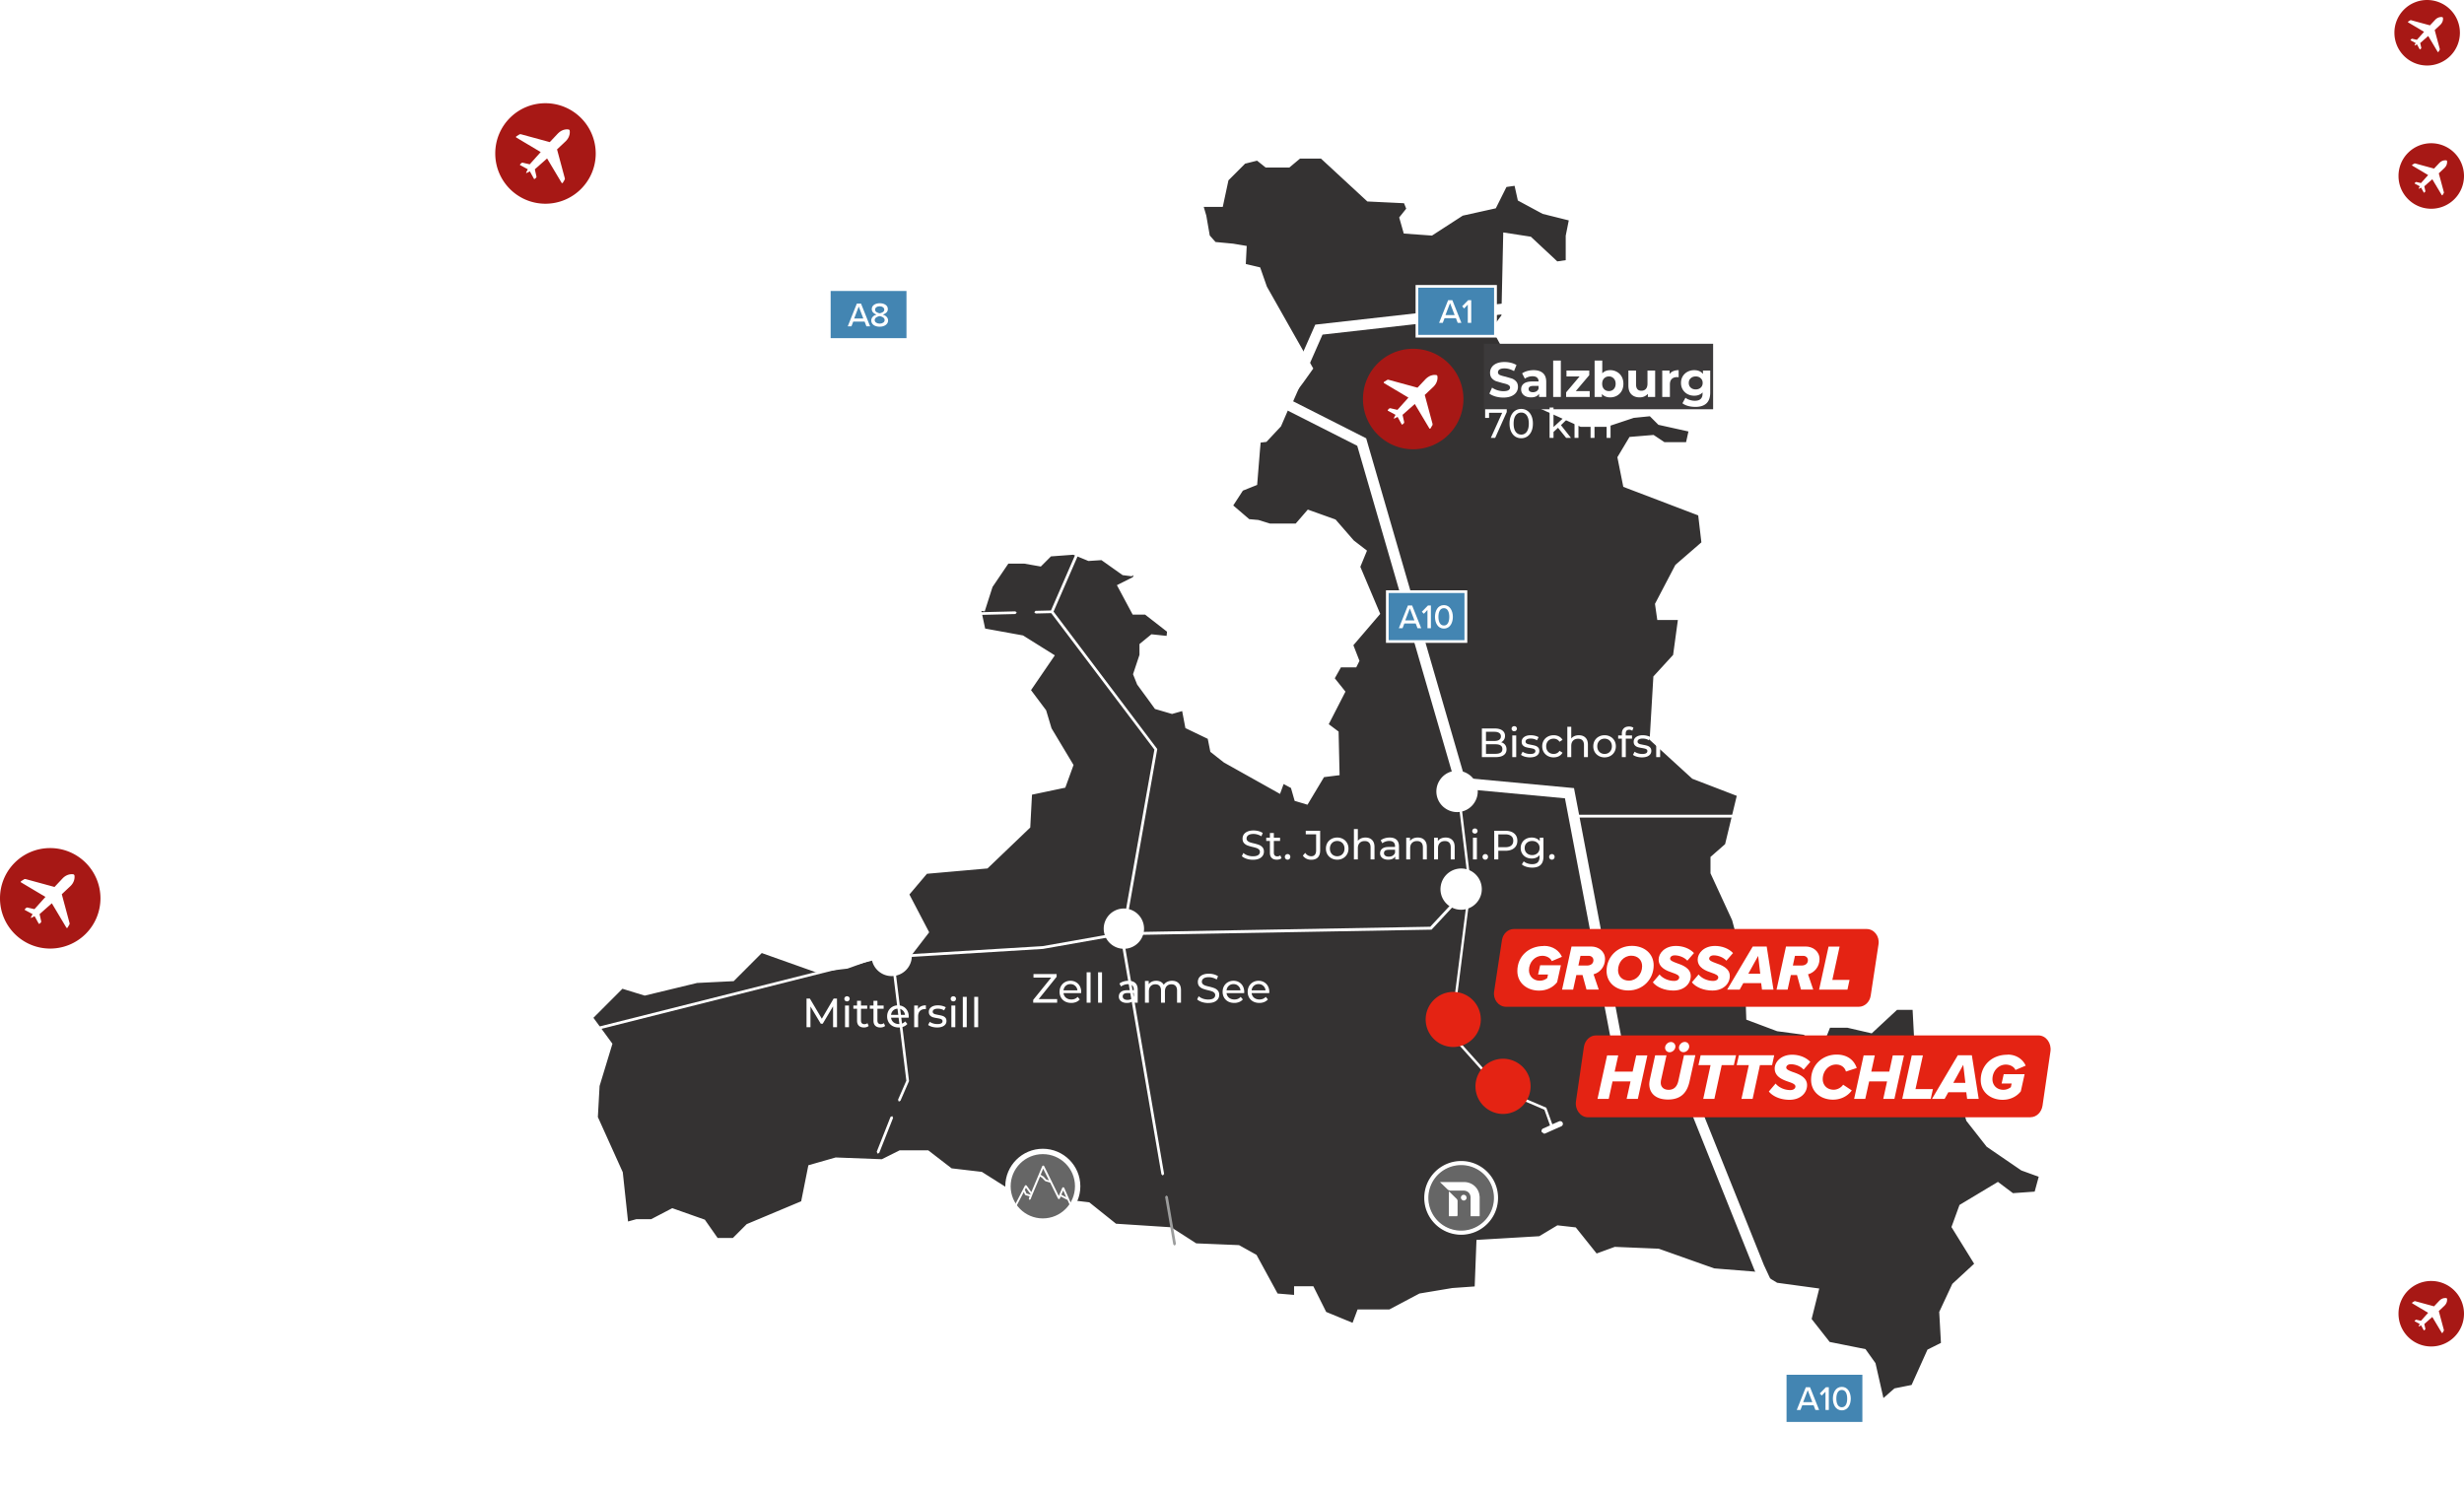 <svg xmlns="http://www.w3.org/2000/svg" xmlns:xlink="http://www.w3.org/1999/xlink" width="602" height="365" fill="none" xmlns:v="https://vecta.io/nano"><style><![CDATA[.B{fill:#fff}.C{fill:#a71815}.D{color-interpolation-filters:sRGB}.E{flood-opacity:0}.F{fill:#4385b2}.G{fill:#e42313}.H{stroke-linejoin:round}]]></style><g clip-path="url(#H)"><path d="M-314.088 274.061l3.053 2.839h3.493l.655-2.183 2.618.872 4.362-1.31 1.092 1.748 3.49.435.22 2.404 1.527 1.093 3.71.655 1.964 1.528 5.237-.438c.84.517 6.327 5.515 7.418 5.025l3.056 2.839 3.273-.656 1.309-1.745 3.928 1.528-2.189 1.093 1.314 3.276 2.838 1.09v2.404l-4.153 4.587v3.059l1.097 3.276-.217 3.494c2.982 1.368 8.497 4.775 10.908 6.99l3.71-.438 1.309 1.311 1.746-1.528.872 2.621 4.582 3.276 2.181-1.093 6.329 6.991-.872 3.493 2.836.873h5.454l11.565 4.37 3.273-1.311 3.273-3.059h6.983l1.309-4.587-1.092-3.493c.986-1.139 2.475-4.492 3.056-5.898l3.708-2.621 2.838-.217 3.053 2.621 1.964-1.311 2.184.435.872-1.745-1.964-2.186.872-3.277 3.273-.655 1.309-4.149 3.493-5.68h3.707l3.056-2.621c1.61 1.723 5.486 5.593 7.638 6.553l-1.092 5.024c1.458.903 4.627 1.804 6.328 1.966l5.237 4.149v6.335l-2.401 1.748-1.746 10.702.654 3.932h1.964l2.618 2.183 4.803 1.093c1.349-.256 5.433-1.085 6.763-.873l-1.964 3.277 3.49-.656c4.153-4.955 10.33-6.679 16.585-6.552l2.399-2.186 1.746 1.748 2.619.218 3.71 3.714 2.618 4.369c1.285.62 4.134 1.929 5.454 2.401l1.964 3.059-.655 3.276-7.2 3.059 1.092 2.401 5.891 1.31 5.454-2.183c.912.721 5.211 4.642 6.329 4.804l1.744-1.966c7.998 5.111 8.983 6.227 18.111 2.186 2.48.361 9.912 1.254 12 2.621l3.273-.875 1.092 1.966h1.746l.872-4.805 3.056-6.77 2.618-.655 4.363-3.059-1.09-5.242.218-4.149 2.618-6.118 2.181-2.401c-.205-1.331.666-6.259.875-7.645l1.526-.438-.217-3.056 1.744-1.093 2.618 1.31 3.056-.655 3.927-3.494-1.091-1.748.874-3.932 2.618-.217 1.31-1.531h2.835l1.092 2.404 1.744-1.311h4.148l3.053-1.528.874-1.966c1.518.124 4.469-.099 5.892-.655l3.273.435 1.963-2.401 4.145 1.966.872-1.531h2.401l1.092 1.966 2.836 1.748 1.092 2.404 4.145 1.528 6.108-2.183 3.056-4.807 2.401-.218.435-2.183H43.1l3.928 3.494 3.056.872 2.618-1.965 3.273-.435 1.526-2.842h2.184l1.744-1.745h2.618l1.092 2.838 7.201 3.059 3.056-.875 2.398 1.093h2.184l3.707 5.679 2.619 1.311 4.147-1.093.655-2.403 2.618-3.712 8.51-1.31 2.181-2.621 3.71-1.311 5.237-4.152 3.273-1.31 2.399.875 1.746-1.966h1.964l1.746-2.186c2.043.011 6.081.436 8.073.876l2.835-.438.438-2.403 1.963-1.529 2.619 1.311 3.49-.655.655-2.839 3.055-2.186 4.145.876 3.928-1.093h3.71l5.02-2.621 7.417 2.621 3.056 4.369-5.019 3.056-.438 3.276-1.963 4.587c-1.826.064-5.377.621-6.981 1.531l-4.582-1.093-3.71 3.714c.37 2.006 1.569 5.896 2.618 7.643l-1.309 5.897 5.891 5.463.872 3.494-4.362 4.149 2.836 1.748 4.799.438 3.71 6.115 2.401 1.965 3.053-.655.438-3.276c1.753.695 5.357 1.812 7.2 2.183l1.309 5.68 2.836 6.115h1.529l-.654 2.186-3.928 4.587 1.964 3.931-.875 1.966-2.181.435.872 3.059c4.482-.438 9.926 1.863 14.184 2.839l1.309 8.738 2.181 6.115 5.892 5.68h2.618l2.618 3.056 6.546.438.875 3.932 4.145-1.093 4.145.22 4.147 5.242 3.928 1.528 2.181-1.093h6.109l2.183-1.09 2.399 2.401h2.618l1.529-1.091c2.945.285 8.748 1.676 11.563 2.621l1.529 3.712h2.836l2.401-3.277 6.109.876 2.181 3.056c2.164.954 5.526.776 7.638 1.748l-1.092 5.025 3.71 1.745 1.964-1.31c2.404.289 11.808.223 14.401.22 6.015 2.902 15.665 3.643 22.256 3.711l4.365-1.528c4.34 1.433 10.621 4.057 15.273 3.932l4.8 3.931 4.582.218 3.055 2.621-.217 2.186 1.964.873 1.744-1.966 8.075.438 5.237 1.745 2.835-2.838c1.469-.496 5.883-2.112 7.418-1.966l.22-2.839 3.273 1.746 3.273.438-.22 2.183 3.928 2.186 7.855.218c1.531-.979 4.791-2.608 6.546-3.059v3.059l2.838 1.965 5.017-.655 3.71 1.311.655 1.748 2.618.217 1.527-1.748 7.638 1.531c6.189 3.665 9.907 6.616 17.674 5.022 5.634 2.562 14.672.198 20.509-.655 5.575 1.143 14.048 2.044 17.24 7.428h2.181l5.019 3.276c2.802-1.129 8.762-2.078 11.783-2.186l10.036 4.369 2.401 4.37v1.965l2.836 2.184.218 1.528 4.364.655 2.401-1.966 4.145.656 1.31-1.091 2.835 2.401 3.711.22 2.618-1.748c7.132 2 9.827 4.221 16.802-.218 4.43 1.018 9.621-1.93 13.964-2.185l2.401 1.53-1.529 1.966 2.184 3.932h5.016l1.092 1.528 3.273.873 2.619-3.712 2.618-1.093 6.546 10.047.655 4.369h3.71c1.131-2.383 2.167-7.637 2.398-10.267l-1.309-2.401 1.529-3.276 3.928-1.531 5.454-.435 4.145-1.31 3.055-2.186-.872-2.621 4.8-2.184 2.181-7.863 2.838 1.748 2.399-3.931 2.401 1.966 2.401-1.531 3.928.655 5.016-1.745 1.53-6.991 1.963-1.748-1.529-1.746 1.964-3.714v-3.931l3.056-2.404v-3.276l2.181-.655 2.401-3.932 3.273-.435c.537 1.231 4.349 2.037 5.454 2.401l-1.089-3.494 1.089-1.311 2.618.656 3.928-2.839 2.838 1.528.218 3.932.871 1.748 2.401-2.621.655-2.841c5.889-6.91 7.031-10.392 16.802-6.988l3.273-3.932 2.399.435 1.092 2.186h2.618l.217-1.965 3.928.655 4.365 2.401 6.108 1.748 8.51-1.966 4.58.218 2.19-2.184c2.309.465 7.912-.269 10.25-.655l5.67.438 7.2-.876 4.37 2.842 2.62-.22.21 2.621 2.19 1.965-.66 2.621 2.18.876 2.19-1.531 2.18-.435 1.74 1.09 5.9-4.804 1.74-.218 1.75-4.151-1.53-5.898c1.821-.18 7.62-4.443 9.16-5.459l2.84-.218-1.31 2.183 3.49.438c1.425-.519 5.327-1.883 6.33-3.059l.65-3.931c11.841.153 20.019 3.207 30.11-5.025 8.662-1.587 10.636-.154 18.33 3.276 4.612 4.837 8.125 5.759 14.62 6.336l2.4 2.838.66 2.404 5.45 1.748-.22-5.68-3.05-6.552-4.15-5.46-2.61-5.462-.66-10.265 1.09-4.151-1.09-2.839 1.74-1.093-2.61-4.367 1.96-3.276 2.62.218 3.71-1.093 6.55-.656.43-2.838 3.93-2.404.65-1.528 4.37-1.093c2.264-2.25 6.277-7.385 8.07-10.046l3.27-.656 3.06-10.046 2.4-.655 1.53 1.09 3.71-2.183 1.96-.218-.22-3.496 1.75-1.966 2.62 1.748 1.74-.218c-.541-3.706-.653-10.128 0-13.76h3.06l1.96 2.838c1.552-.376 4.794.062 6.33.438l1.52-3.276h3.28l.65 2.621 8.08-1.093 2.4 2.404 3.71.435v-3.712l1.74-.22.66 1.966 4.36.437 2.18-1.092 3.71-.218-.43-1.528-4.15-1.748-4.8-5.025-2.84 2.186-2.18-1.31.44-2.842c3.59-1.119 11.682-3.54 15.27-4.366l-.43-2.404-2.84-1.966-5.02-.437-1.53-1.091v-2.841l-1.53-1.746 1.53-2.841h2.18l.22-1.746 2.62-.437v-2.621l5.02-2.404-.44-2.621-.87-.655-.87-2.621-4.59-.218-6.76 2.839-1.53-2.839 1.97-2.183.65-3.059-2.4-5.024c-1.212.382-3.975 1.102-5.24.875l-1.3-6.118 3.27-.655 1.09-8.953-2.84-1.093v-1.966c2.058-.095 6.859-.468 8.73-1.311l.44-4.804 1.53-1.311-4.81-13.325-5.23-5.898 3.71-3.056-1.97-4.587.22-4.151-1.31-2.839 3.93-2.838 3.71 1.31-.44 3.056 2.19 2.621 1.96-1.745.65-4.807 5.46.22 5.67.873 1.75-.656.22-3.714c4.659-1.932 9.875-6.254 13.74-9.391l.44-3.059 1.74-1.966-4.36-7.425 2.18-2.404 2.18.875 3.71-1.966 2.62-3.496-1.09-2.183 2.4-1.748-.65-2.183h-1.75l-3.27-4.149-2.62.435-.87-1.746 1.31-3.059c-.626-1.977-1.646-6.233-1.31-8.301h-1.97l-1.31-4.367-4.58-.875-6.76 3.276-3.93-.435c-2.288-1.835-7.558-5.705-10.26-6.773l-2.83 1.748h-1.75l-2.18-2.183c-2.45-.617-9.676-2.202-11.56-3.932l3.05-2.403 1.31-6.553 1.53-.873 2.18 4.587h1.75l.65-2.841c3-2.003 7.568-5.526 11.13-6.332l1.96-2.621-2.4-3.932 1.75-3.932c2.982-.544 12.337-1.439 15.49-1.748l2.4 2.404c2.602.645 8.256 1.649 10.91 1.311 4.246 2.29 8.91 6.985 11.34 11.14 5.54 3.118 5.07 3.837 11.79 3.494l1.31-4.369 3.05-2.401.66-3.059h1.96l1.31 8.736c12.14.598 27.87-6.44 39.93-6.77l-1.31-3.059-2.62-3.276-.44-8.081-4.36-10.484 3.71-3.714c-.92-1.616-3.14-4.503-4.58-5.677l-.22-1.966-7.64-5.025 1.31-2.621 4.8-.438 5.46-3.056 3.27.435 2.4-6.833-1.96-2.341 2.39-1.09.44-3.932-3.05-2.403c.47-1.22 2.98-5.164 3.71-6.335l-3.93-2.839L1073 20.037l-4.15-3.932-2.62.218-2.39-2.401-4.59 3.276-3.49-2.841 3.27-5.022-3.05-1.093 2.18-3.276-2.4-5.025 3.27-2.183v-2.403c-4.94-2.184-5.55-6.468-6.98-11.14h-5.89c-1.67-2.179-7.06-5.92-9.38-7.425-.33-2.948-1.84-11.171-2.4-14.198l-2.4-3.711 1.3-8.084-2.39-1.745-3.28-.221-5.01-3.931-2.84-5.242 1.96-2.401-.22-2.404-5.45-2.403-1.09-3.056-3.93-.656c-.69-1.803-2.4-6.385-2.4-8.301l1.53-.217c1.98-2.878 1.56-7.468 2.4-10.705l-2.62-6.552 2.18-1.966v-2.839l1.97-1.748 1.31-2.838h1.08l1.53-1.966-1.31-2.839 1.97-.655 2.4.873-.22-4.805 1.09-2.621 2.83-.437 2.62-1.749.44-3.931-1.75-1.746v-2.841l-1.96-2.839-.21-4.369-1.1-3.494 1.53-2.183-.43-3.277-3.06-.655-1.09-2.186 1.53-4.587-1.1-1.745v-5.463l-2.18-1.528.44-4.149-1.31-4.587-1.53-1.093v-1.748h-2.4l-1.96-1.311-1.09 2.842c-2.5.289-9.15 1.053-11.57 1.09l-1.09 1.311-1.96-1.528h-3.71l-3.49-1.749-1.09-2.183c-1.112-.094-3.212-1.163-4.15-1.748l-3.05-.218-3.72 2.404-1.74-2.186.22-5.242-1.75-3.712-1.09-1.31-.43-2.186-5.02-1.091-.44 1.528h-6.98l-1.09-1.528-3.93-1.093-4.8-5.024h-1.53v1.966l-2.18 1.31-7.2-.217-3.28-2.184-1.3 1.966-1.97.655 1.31 3.932-2.4 2.401c.115.899.277 2.821.22 3.714l-3.71 2.403-1.09 4.587-3.71 1.528-1.09 1.528-4.36.656-.88-1.311.22-1.528-2.18-1.311v3.714l-5.24.218-.87-1.528-5.45-1.093c-5.337 3.037-15.59-.419-21.17-1.311l-2.18 1.749h-8.29l-9.17-3.277-3.27-2.621-7.64-2.403-3.49-3.932-4.58-3.059.65-4.586-1.52-1.746-1.09-.22v2.621l-2.84-.873v-2.839l-1.31-1.093-3.68 1.528-1.12-1.528 1.12-1.528c-.753-1.305-1.508-4.842-1.78-6.335l-1.74-.217-.65 1.965c-.778-.31-3.108-1.296-3.93-1.31l-1.09-1.531 1.31-1.09-1.1-2.404-1.96-.217-1.96 1.745-7.64-.872c-.922 1.684-3.251 4.725-4.58 6.115l-8.95-1.746-3.27 1.31-5.24-6.552-5.23-1.748-3.06-2.839-6.55.655-5.01-2.841-6.99-2.183c-1.082-1.508-2.652-4.74-3.05-6.553l-5.46-3.714-1.96 1.966-1.75-1.528-3.92.437-3.71-3.276-2.19-1.311-.87-1.53-4.58-2.401-4.58-.22-2.18 2.403-1.75-1.528-1.31.655-2.18-.655-.654-2.841-2.404-.873-1.089 1.528 1.744 2.621-1.09 3.497-1.963.435.874 2.186-1.529 1.09-3.053-1.09h-5.457l-4.582 4.587-1.089-1.531-3.928 1.531.215-3.497 1.529-1.745-1.529-3.714-2.398-.873v-1.311l1.963-.438v-1.093l-4.802-2.621-4.582-.217-.655 1.31-6.546-1.31-.434-3.276-1.744-.873-2.404 1.09-2.618-1.528-3.488 1.311-1.749-.656-1.524 1.966 1.309 1.748-.439 3.494-2.179 1.093c-.472 3.661-1.255 9.689 1.089 12.885l-1.089 2.621c.261 1.543 1.75 5.098 2.398 6.553v2.621l-1.743 1.311.214 4.586-2.618.438 1.094 5.68 2.399 1.528v1.311l-3.053.437c-.546 3.549-1.293 8.778-2.184 12.23l5.457 6.118-5.677 4.149-2.618-.655-3.488-2.184c-1.025.403-5.219-.131-6.331-.22l-.655-2.401-2.618-.22-.655 1.093-1.524.655-2.618-2.403c-1.431.183-4.916.692-6.111 1.531l-.22 1.965 1.309 1.311-1.964 5.242 1.529 4.149-1.744.655-3.712 4.37-3.053 1.09-.655 1.966-3.053.438-2.838 5.459-1.744 8.084 2.181 4.366-1.747 4.37 1.31 4.804-2.836 3.059.217 2.403c-1.583-.281-5.643.701-7.2 1.091l-1.31-4.587-2.618-3.494-1.089 1.748-2.401-.655-3.056-5.897c-1.869.922-5.714 3.552-7.418 4.804l-.437 1.748-3.273-.875-4.8-3.712-6.328-3.058-3.273-3.932-5.017 1.31 2.618 4.37-1.309 1.528v2.403l-3.493 6.553-2.398-.875h-5.237c-.031 1.16.483 3.16 1.089 4.151l-1.089 1.746-3.273.22-.655-1.093h-1.746l-.217 2.839-3.056 3.714-2.181-.218-.655-3.276-6.983-1.748-1.964-2.621-3.49-.438-.875 1.093c-1.505-.018-4.014-1.388-5.236-2.183l-6.109-1.966-3.273.873-2.618-1.311c-1.163.105-3.451-.149-4.583-.438l-3.273 2.404-3.272-1.093.217-2.183c-1.943-.831-7.922-2.475-10.036-3.059v-2.401l1.309-.876v-1.528l-2.836.438-3.928-3.276 1.527-1.531 1.092-2.401 2.618-.438 2.836.438 1.526-4.807-5.454-1.966-2.618-3.931-1.746-1.091-1.744-3.714-7.855-1.093-1.092-1.965h-1.747l-10.691-11.575-2.401 2.183-.217 5.46-2.836 3.496-.654 2.621 2.398 2.184 5.711 1.31-1.129 2.184-3.927-.218-.655 2.404 1.529 3.711-1.092 5.462 1.747 3.712.217 4.807-3.056 3.056-1.309 3.932.655 1.965-.872 3.714-3.273 1.749-2.401 2.838-1.964-2.183-2.181 2.183.872 1.528-1.964 1.966 1.092 3.932-2.836 1.31-1.092 3.497-4.364-1.966-2.619-2.621-4.145-1.531c-1.89-3.335-2.813-4.653-6.763-5.459-1.239-1.012-4.498-3.666-6.111-3.932l-1.527 1.748-2.401.435-2.181-.872-5.237-5.898-2.618-1.31-1.747.655c-.602 1.672-2.121 5.33-2.835 6.99h-2.181l-2.839 2.401-1.309 7.428 2.184 4.805-3.056 6.552-2.401 1.966-1.526 4.149.217 3.714 1.092 3.277v3.276l-3.056 6.115-1.744 7.645c-1.982 1.648-6.439 5.165-8.51 6.771-5.086 8.083-12.256 11.731-20.292 16.164-3.137-.018-9.524-.498-12.657-.873-4.867 1.57-10.584 6.3-15.928 4.587-3.518 2.408-8.929 4.418-13.092 5.242l-4.582 6.77-7.418 6.99c-4.654-.444-10.915 2.252-15.493 2.183-.897 1.154-1.983 3.346-2.181 4.805-1.018 1.048-2.519 3.449-3.056 4.807l-1.526.873-.655 1.966c-1.755.529-5.031 2.031-6.546 3.059L280.939.38l-1.747 1.966C277.78 1.14 276.807.363 274.827.598l-.217 2.404c-2.902 6.27-1.52 10.458 2.618 15.726l7.201 5.46 7.418 8.739c.925 2.899 2.78 9.443 3.056 12.45l1.746 1.966c1.68.138 5.592.518 7.201.873l-.22 4.369 3.71.875c2.241 7.249 9.199 17.329 12.655 24.025-1.007 1.438-3.084 4.294-4.145 5.677l-3.491 8.083-3.273 3.497-1.746.215c-.16 1.592-.73 8.75-.872 10.484l-3.273 1.311-2.838 4.372 4.582 3.932c1.355-.033 3.975.602 5.237 1.091h6.766l2.835-3.276 6.109 2.186c1.485 1.81 5.167 6.068 7.2 7.208l-1.526 3.711 4.799 11.36-6.546 7.643 1.53 3.932-.438.875h-3.71l-1.964 3.491 2.619 3.276-4.145 8.083 2.618 1.966.218 9.609-3.491.44-3.927 6.553-2.181-.656-.875-3.061-2.836-1.526-.872 2.401c-2.511-1.462-14.138-7.58-15.93-9.609l-.655-3.276-5.454-2.621-.872-4.587-3.055.87-3.71-1.09c-1.511-2.257-4.253-5.199-5.017-7.863.571-1.557 1.911-5.316 1.526-6.988l2.401-1.966 4.145.435.218-2.186-5.892-4.587h-2.836l-3.272-6.112 3.49-1.751.874-2.836c-2.929 3.236-6.383-1.107-8.947-2.621l-3.273.215-3.71-1.525-5.891.435-2.399 2.401c-1.974-.536-6.031-.786-8.075-.655l-4.145 6.118-1.746 5.462-7.418-1.096-4.145 3.061h-2.184l-2.398-4.152-4.148-2.841c-.669-1.279-2.79-5.683-3.927-6.553l-.218-6.112c-3.749-1.084-10.4 1.87-13.963 2.836l-1.53-1.746h-3.053l-1.529-1.531c-2.829.306-9.287 1.26-11.782 2.621l.22 1.31-2.184.44-2.619-4.152.22-4.367 3.273-4.807-1.529-3.276-3.49 2.621-1.964 3.714-6.329 1.748-.872 2.183-5.019.438c1.71 5.956 7.605 14.427 8.292 20.531l-4.582 2.621h-3.055l-4.145 1.748c-2.538-.848-8.237-1.007-10.911-.876l-3.49-2.621c-2.898 1.682-7.223-.186-9.819-1.746-4.623 1.223-14.398 2.513-19.201 2.838l-8.947 2.404-2.618 5.677-3.056-.218-1.964-1.966c-4.371-.008-13.116-.43-17.454-.873l-4.147 1.746-5.017-.435-2.401-2.186-6.109 1.748-1.964 5.46-1.964 1.748-.874 8.956-3.273 3.711c-6.171.875-15.233.786-21.382.655l-2.184-2.621-5.454 4.807-1.092 2.401-4.799 3.497 1.964 2.621 2.401.217 3.053 5.46-5.672.655-7.855-1.966-3.493 1.531-.872 2.183-3.055 2.404-4.362.217-4.148 7.646-8.727.218c1.255-2.333 4.991-6.944 6.763-8.957l-1.089-1.31c-1.544.004-6.183.06-7.638-.218l-1.964 1.311h-3.055l-3.708 1.748-6.983 2.839-.217 3.276-2.619.655-8.292-1.528-3.273 1.528c-2.681-.973-8.918-1.471-11.783-1.528l-2.618-1.966-.218-3.496 3.708-2.183-9.164-12.45.437-3.059-5.454-1.311-5.237 1.966-1.529-2.183.437-4.587c2.775-1.059 8.49-2.977 11.346-3.714l-1.527-2.183-5.237-3.059-8.072.22c-1.604.707-5.231 1.218-6.983 1.31l-.655 1.528c-1.91.321-6.853 1.135-8.727.655l-.22-3.276c-1.774-.521-6.913-2.12-8.727-1.966l-1.527-1.311-2.183-.655-1.31-3.714-11.562-1.311-.655-1.09-4.582-.655-2.838 3.056-.218 2.621-2.401 3.497c-1.067-1.249-10.67-1.336-12.217-1.531l-3.273-1.746-4.365-4.152c.546-1.417 1.37-4.373 1.092-5.897l3.053-.218v-1.311l-3.053-1.093-3.273 1.093-2.619-.438-1.091 1.966.437 2.621 1.744.438 1.746 3.714c-.786 2.392-2.441 7.828-2.836 10.264l-1.963 3.276 1.744 5.68h3.055l1.964 3.714-1.309 2.621 1.964 7.643-2.619 1.093-1.309 2.839-3.928 1.53c-.917 2.991-1.437 7.839-4.364 9.609l-2.836-.655-2.181 3.059-.438 2.838c-1.959 1.945-6.786 6.861-7.855 9.394l.655 1.311-3.928 3.056-2.181-.655-5.237 2.841-1.092 2.401h-2.401l-5.017 2.403-1.529 1.748-1.744-1.53-4.147-.873-2.618 1.966-2.618-.218.437-6.117 3.273-.218 4.582-4.804-2.401-4.37 1.092-1.528-.437-1.748c.949-1.615 7.072-9.358 6.546-11.357l-2.181-1.531-2.181 1.531-3.056-.875-.437-1.529-4.145.438c-.803 1.049-1.492 4.391-1.747 5.677l-4.582-.217-3.708-2.839-1.529 2.839-3.053-.655-2.184-6.553.655-2.183c-.424-.54-3.249-3.147-3.053-3.932l4.799-.655 1.964-3.277-1.746-3.714-.217-3.714-.872-1.528h-2.184l-2.618-1.31c-.681-1.683-2.566-5.179-3.49-6.771l-6.109 1.966-1.964-.655-1.746-5.027 1.746-1.311c-5.061-3.664-6.37-4.861-3.273-10.919l-1.309-1.311-2.618 1.966.435 2.186-1.964-.875-5.454 1.531-1.747-3.932-5.237-1.531-1.309.655 1.309 2.186-.655 2.836-2.836-1.746-1.527-2.401-2.618-.44-3.71-2.181 2.176-1.751c-.221-1.867.372-5.615.88-7.423l-4.802-3.717-4.582.655-3.49 2.406c-.612 1.743-2.304 4.919-3.491 6.332l-1.964 6.773-32.075 6.988 1.309 4.367 2.618 2.841 1.526 3.711 1.309.44v-1.966h1.747l1.309 3.056 2.836 1.09h3.49l.437 1.751-1.964 4.587.437 7.643c1.13 1.14 3.76 3.527 5.237 4.152l-4.365 5.457-5.891 1.31-5.891 4.587-1.526 9.174-5.019 1.31-3.273 5.898c-.887 1.014-3.844 4.035-3.928 5.462l6.329 6.553-2.618 4.587 4.582 6.332c-.577 2.767-1.66 6.451-3.71 8.519l.437 1.095h2.618l5.017 6.113 2.618-.656.437 11.58 1.526 4.367-1.526 2.401-2.181 1.095h-2.184l1.529 2.621-1.964 2.401.002.006z" stroke="#fff" stroke-opacity=".8" stroke-linecap="round" stroke-dasharray="2 4" class="H"/><g class="B"><path opacity=".5" d="M85.205 83.473h3.728c.91 0 1.718.179 2.424.536a3.87 3.87 0 0 1 1.645 1.498c.39.641.585 1.385.585 2.229s-.195 1.592-.585 2.242c-.39.642-.938 1.141-1.645 1.498-.707.349-1.515.524-2.424.524h-3.728v-8.527zm3.655 7.187c.625 0 1.173-.118 1.644-.353.479-.244.845-.585 1.096-1.023.26-.447.39-.962.39-1.547s-.13-1.096-.39-1.535a2.48 2.48 0 0 0-1.096-1.023c-.471-.244-1.019-.365-1.644-.365h-2.071v5.847h2.071zm16.46.012V92h-6.396v-8.527h6.225V84.8h-4.641v2.217h4.117v1.303h-4.117v2.351h4.812zM51.209 334.803h1.584v8.527h-1.584v-8.527zm9.275 1.34h-2.826v-1.34h7.236v1.34h-2.826v7.187h-1.584v-7.187z"/></g><g filter="url(#B)"><use xlink:href="#J" fill="#343232"/><use xlink:href="#J" stroke="#fff" stroke-width="1.5" stroke-miterlimit="3.864"/></g><g filter="url(#C)" class="B"><path d="M366.76 180.37c.407.113.727.32.96.62.233.293.35.667.35 1.12 0 .607-.23 1.073-.69 1.4-.453.327-1.117.49-1.99.49h-3.34v-7h3.14c.8 0 1.417.16 1.85.48a1.55 1.55 0 0 1 .66 1.33c0 .367-.087.683-.26.95-.167.267-.393.47-.68.61zm-3.71-2.56v2.24h2.05c.513 0 .907-.093 1.18-.28.28-.193.42-.473.42-.84s-.14-.643-.42-.83c-.273-.193-.667-.29-1.18-.29h-2.05zm2.3 5.38c.567 0 .993-.093 1.28-.28s.43-.48.43-.88c0-.78-.57-1.17-1.71-1.17h-2.3v2.33h2.3zm4.128-4.49h.96v5.3h-.96v-5.3zm.48-1.02a.66.66 0 0 1-.47-.18.6.6 0 0 1-.18-.44.6.6 0 0 1 .18-.44.64.64 0 0 1 .47-.19c.187 0 .34.06.46.18a.55.55 0 0 1 .19.43c0 .18-.063.333-.19.46-.12.12-.273.18-.46.18zm3.833 6.38a4.58 4.58 0 0 1-1.25-.17c-.4-.12-.713-.27-.94-.45l.4-.76c.234.167.517.3.85.4a3.5 3.5 0 0 0 1.01.15c.84 0 1.26-.24 1.26-.72 0-.16-.056-.287-.17-.38s-.256-.16-.43-.2c-.166-.047-.406-.097-.72-.15-.426-.067-.776-.143-1.05-.23a1.62 1.62 0 0 1-.69-.44c-.193-.207-.29-.497-.29-.87 0-.48.2-.863.6-1.15.4-.293.937-.44 1.61-.44a4.41 4.41 0 0 1 1.06.13c.354.087.644.203.87.35l-.41.76c-.433-.28-.943-.42-1.53-.42-.406 0-.716.067-.93.2s-.32.31-.32.53c0 .173.06.31.18.41s.267.173.44.22l.75.16c.427.073.77.153 1.03.24a1.5 1.5 0 0 1 .68.42c.187.2.28.48.28.84 0 .48-.206.863-.62 1.15-.406.28-.963.42-1.67.42zm5.8 0c-.54 0-1.023-.117-1.45-.35a2.58 2.58 0 0 1-.99-.96c-.24-.413-.36-.88-.36-1.4s.12-.983.36-1.39c.24-.413.57-.733.99-.96.427-.233.91-.35 1.45-.35.48 0 .907.097 1.28.29.38.193.673.473.88.84l-.73.47c-.167-.253-.373-.443-.62-.57s-.52-.19-.82-.19c-.347 0-.66.077-.94.23a1.67 1.67 0 0 0-.65.66 1.99 1.99 0 0 0-.23.97c0 .373.077.703.23.99a1.69 1.69 0 0 0 .65.65c.28.153.593.23.94.23.3 0 .573-.063.82-.19s.453-.317.62-.57l.73.46a2.12 2.12 0 0 1-.88.85c-.373.193-.8.29-1.28.29zm6.165-5.41c.673 0 1.206.197 1.6.59.4.387.6.957.6 1.71V184h-.96v-2.94c0-.513-.124-.9-.37-1.16s-.6-.39-1.06-.39c-.52 0-.93.153-1.23.46-.3.3-.45.733-.45 1.3V184h-.96v-7.42h.96v2.87a1.99 1.99 0 0 1 .78-.59c.326-.14.69-.21 1.09-.21zm6.276 5.41c-.527 0-1-.117-1.42-.35a2.58 2.58 0 0 1-.99-.96 2.79 2.79 0 0 1-.35-1.4c0-.52.116-.983.35-1.39.24-.413.57-.733.99-.96.42-.233.893-.35 1.42-.35s.996.117 1.41.35c.42.227.746.547.98.96.24.407.36.87.36 1.39s-.12.987-.36 1.4c-.234.407-.56.727-.98.96-.414.233-.884.35-1.41.35zm0-.84c.34 0 .643-.077.91-.23a1.7 1.7 0 0 0 .64-.66c.153-.287.23-.613.23-.98a1.99 1.99 0 0 0-.23-.97 1.61 1.61 0 0 0-.64-.66c-.267-.153-.57-.23-.91-.23a1.85 1.85 0 0 0-.92.23c-.267.153-.48.373-.64.66-.154.28-.23.603-.23.97s.076.693.23.98c.16.28.373.5.64.66a1.85 1.85 0 0 0 .92.23zm6.017-5.91c-.573 0-.86.31-.86.93v.46h1.54v.79h-1.52V184h-.96v-4.51h-.9v-.79h.9v-.47c0-.527.154-.943.46-1.25s.737-.46 1.29-.46a2.18 2.18 0 0 1 .6.08c.187.053.347.13.48.23l-.29.73a1.19 1.19 0 0 0-.74-.25zm3.106 6.75c-.434 0-.85-.057-1.25-.17-.4-.12-.714-.27-.94-.45l.4-.76a2.85 2.85 0 0 0 .85.4c.333.1.67.15 1.01.15.84 0 1.26-.24 1.26-.72 0-.16-.057-.287-.17-.38a1.04 1.04 0 0 0-.43-.2c-.167-.047-.407-.097-.72-.15-.427-.067-.777-.143-1.05-.23a1.61 1.61 0 0 1-.69-.44c-.194-.207-.29-.497-.29-.87 0-.48.2-.863.6-1.15.4-.293.936-.44 1.61-.44.353 0 .706.043 1.06.13s.643.203.87.35l-.41.76c-.434-.28-.944-.42-1.53-.42-.407 0-.717.067-.93.2s-.32.31-.32.53c0 .173.06.31.18.41a1.14 1.14 0 0 0 .44.22l.75.16c.426.073.77.153 1.03.24a1.51 1.51 0 0 1 .68.42c.186.2.28.48.28.84 0 .48-.207.863-.62 1.15-.407.28-.964.42-1.67.42zm6.319-5.41c.674 0 1.207.197 1.6.59.4.387.6.957.6 1.71V184h-.96v-2.94c0-.513-.123-.9-.37-1.16s-.6-.39-1.06-.39c-.52 0-.93.153-1.23.46-.3.3-.45.733-.45 1.3V184h-.96v-7.42h.96v2.87a1.99 1.99 0 0 1 .78-.59 2.74 2.74 0 0 1 1.09-.21zm6.276 5.41c-.526 0-1-.117-1.42-.35a2.58 2.58 0 0 1-.99-.96 2.8 2.8 0 0 1-.35-1.4c0-.52.117-.983.35-1.39.24-.413.57-.733.99-.96.42-.233.894-.35 1.42-.35s.997.117 1.41.35a2.43 2.43 0 0 1 .98.96c.24.407.36.87.36 1.39s-.12.987-.36 1.4c-.233.407-.56.727-.98.96-.413.233-.883.35-1.41.35zm0-.84c.34 0 .644-.077.91-.23.274-.16.487-.38.64-.66.154-.287.23-.613.23-.98s-.076-.69-.23-.97c-.153-.287-.366-.507-.64-.66-.266-.153-.57-.23-.91-.23s-.646.077-.92.23c-.266.153-.48.373-.64.66a1.99 1.99 0 0 0-.23.97c0 .367.077.693.23.98.16.28.374.5.64.66.274.153.58.23.92.23zm6.018-5.91c-.573 0-.86.31-.86.93v.46h1.54v.79h-1.52V184h-.96v-4.51h-.9v-.79h.9v-.47c0-.527.153-.943.46-1.25s.737-.46 1.29-.46a2.19 2.19 0 0 1 .6.08c.187.053.347.13.48.23l-.29.73c-.22-.167-.467-.25-.74-.25zm6.297 4.07c0 .073-.006.17-.02.29h-4.3c.06.467.264.843.61 1.13.354.28.79.42 1.31.42.634 0 1.144-.213 1.53-.64l.53.62c-.24.28-.54.493-.9.64a3.07 3.07 0 0 1-1.19.22c-.56 0-1.056-.113-1.49-.34a2.53 2.53 0 0 1-1.01-.97 2.8 2.8 0 0 1-.35-1.4 2.85 2.85 0 0 1 .34-1.39 2.49 2.49 0 0 1 .95-.96c.407-.233.864-.35 1.37-.35s.957.117 1.35.35a2.35 2.35 0 0 1 .93.96c.227.413.34.887.34 1.42zm-2.62-1.92c-.46 0-.846.14-1.16.42a1.71 1.71 0 0 0-.54 1.1h3.4c-.053-.447-.236-.81-.55-1.09-.306-.287-.69-.43-1.15-.43zm6.783-.81c.674 0 1.207.197 1.6.59.4.387.6.957.6 1.71V184h-.96v-2.94c0-.513-.123-.9-.37-1.16s-.6-.39-1.06-.39c-.52 0-.93.153-1.23.46-.3.3-.45.733-.45 1.3V184h-.96v-5.3h.92v.8c.194-.273.454-.483.78-.63.334-.147.71-.22 1.13-.22z"/></g><g filter="url(#D)" class="B"><path d="M306.09 209.08c-.527 0-1.037-.08-1.53-.24-.487-.167-.87-.38-1.15-.64l.37-.78c.267.24.607.437 1.02.59a3.88 3.88 0 0 0 1.29.22c.58 0 1.013-.097 1.3-.29.287-.2.43-.463.43-.79a.75.75 0 0 0-.24-.58 1.49 1.49 0 0 0-.58-.35c-.227-.08-.55-.17-.97-.27a10.33 10.33 0 0 1-1.28-.38 2.18 2.18 0 0 1-.83-.58c-.227-.267-.34-.623-.34-1.07 0-.373.097-.71.29-1.01.2-.3.5-.54.9-.72s.897-.27 1.49-.27c.413 0 .82.053 1.22.16s.743.26 1.03.46l-.33.8a3.48 3.48 0 0 0-.94-.42 3.4 3.4 0 0 0-.98-.15c-.567 0-.993.103-1.28.31-.28.207-.42.473-.42.8a.78.78 0 0 0 .24.59 1.78 1.78 0 0 0 .59.35c.24.08.563.167.97.26.527.127.95.253 1.27.38a2.1 2.1 0 0 1 .82.58c.233.26.35.61.35 1.05a1.81 1.81 0 0 1-.3 1.01c-.2.3-.503.54-.91.72-.407.173-.907.26-1.5.26zm7.011-.39c-.14.12-.313.213-.52.28-.207.06-.42.09-.64.09-.533 0-.947-.143-1.24-.43s-.44-.697-.44-1.23v-2.91h-.9v-.79h.9v-1.16h.96v1.16h1.52v.79h-1.52v2.87c0 .287.07.507.21.66.147.153.353.23.62.23.293 0 .543-.083.75-.25l.3.69zm1.488.37c-.186 0-.346-.063-.48-.19a.68.68 0 0 1-.2-.5c0-.193.067-.353.2-.48.134-.133.294-.2.48-.2s.344.063.47.19.19.29.19.49-.066.367-.2.5c-.126.127-.28.19-.46.19zm5.761.02c-.42 0-.81-.087-1.17-.26-.36-.18-.65-.43-.87-.75l.58-.68c.387.553.874.83 1.46.83.394 0 .69-.12.89-.36.207-.24.31-.593.31-1.06v-3.93h-2.53V202h3.52v4.75c0 .773-.186 1.357-.56 1.75-.366.387-.91.58-1.63.58zm6.357-.02c-.526 0-1-.117-1.42-.35a2.58 2.58 0 0 1-.99-.96 2.8 2.8 0 0 1-.35-1.4c0-.52.117-.983.35-1.39.24-.413.57-.733.99-.96.42-.233.894-.35 1.42-.35s.997.117 1.41.35a2.43 2.43 0 0 1 .98.96c.24.407.36.87.36 1.39s-.12.987-.36 1.4c-.233.407-.56.727-.98.96-.413.233-.883.35-1.41.35zm0-.84c.34 0 .644-.077.91-.23.274-.16.487-.38.64-.66.154-.287.23-.613.23-.98s-.076-.69-.23-.97c-.153-.287-.366-.507-.64-.66-.266-.153-.57-.23-.91-.23s-.646.077-.92.23c-.266.153-.48.373-.64.66a1.99 1.99 0 0 0-.23.97c0 .367.077.693.23.98.16.28.374.5.64.66.274.153.58.23.92.23zm6.908-4.57c.673 0 1.207.197 1.6.59.4.387.6.957.6 1.71V209h-.96v-2.94c0-.513-.123-.9-.37-1.16s-.6-.39-1.06-.39c-.52 0-.93.153-1.23.46-.3.3-.45.733-.45 1.3V209h-.96v-7.42h.96v2.87a1.99 1.99 0 0 1 .78-.59 2.74 2.74 0 0 1 1.09-.21zm5.907 0c.733 0 1.293.18 1.68.54.393.36.59.897.59 1.61v3.2h-.91v-.7a1.54 1.54 0 0 1-.69.57c-.294.127-.644.19-1.05.19-.594 0-1.07-.143-1.43-.43a1.38 1.38 0 0 1-.53-1.13c0-.467.17-.84.51-1.12.34-.287.88-.43 1.62-.43h1.52v-.19c0-.413-.12-.73-.36-.95s-.594-.33-1.06-.33c-.314 0-.62.053-.92.16a2.3 2.3 0 0 0-.76.41l-.4-.72c.273-.22.6-.387.98-.5.38-.12.783-.18 1.21-.18zm-.22 4.67c.366 0 .683-.08.95-.24.266-.167.46-.4.58-.7v-.74h-1.48c-.814 0-1.22.273-1.22.82a.74.74 0 0 0 .31.63c.206.153.493.23.86.23zm7.096-4.67c.674 0 1.207.197 1.6.59.4.387.6.957.6 1.71V209h-.96v-2.94c0-.513-.123-.9-.37-1.16s-.6-.39-1.06-.39c-.52 0-.93.153-1.23.46-.3.3-.45.733-.45 1.3V209h-.96v-5.3h.92v.8c.194-.273.454-.483.78-.63.334-.147.71-.22 1.13-.22zm6.807 0c.673 0 1.207.197 1.6.59.4.387.6.957.6 1.71V209h-.96v-2.94c0-.513-.123-.9-.37-1.16s-.6-.39-1.06-.39c-.52 0-.93.153-1.23.46-.3.3-.45.733-.45 1.3V209h-.96v-5.3h.92v.8c.193-.273.453-.483.78-.63.333-.147.71-.22 1.13-.22zm6.662.05h.96v5.3h-.96v-5.3zm.48-1.02c-.187 0-.343-.06-.47-.18a.6.6 0 0 1-.18-.44.6.6 0 0 1 .18-.44c.127-.127.283-.19.47-.19s.34.06.46.18a.55.55 0 0 1 .19.43c0 .18-.063.333-.19.46-.12.12-.273.18-.46.18zm2.543 6.38a.67.67 0 0 1-.48-.19.68.68 0 0 1-.2-.5c0-.193.067-.353.2-.48.133-.133.293-.2.48-.2s.343.063.47.19.19.29.19.49a.68.68 0 0 1-.2.5c-.127.127-.28.19-.46.19zm4.906-7.06c.906 0 1.62.217 2.14.65s.78 1.03.78 1.79-.26 1.357-.78 1.79-1.234.65-2.14.65h-1.73V209h-1v-7h2.73zm-.03 4.01c.633 0 1.116-.133 1.45-.4.333-.273.5-.663.5-1.17s-.167-.893-.5-1.16c-.334-.273-.817-.41-1.45-.41h-1.7v3.14h1.7zm9.329-2.31v4.58c0 .927-.23 1.61-.69 2.05-.46.447-1.146.67-2.06.67-.5 0-.976-.07-1.43-.21-.453-.133-.82-.327-1.1-.58l.46-.74c.247.213.55.38.91.5.367.127.744.19 1.13.19.62 0 1.077-.147 1.37-.44.3-.293.45-.74.45-1.34v-.42c-.226.273-.506.48-.84.62-.326.133-.683.2-1.07.2-.506 0-.966-.107-1.38-.32a2.48 2.48 0 0 1-.96-.91c-.233-.393-.35-.84-.35-1.34s.117-.943.35-1.33a2.39 2.39 0 0 1 .96-.91c.414-.213.874-.32 1.38-.32.4 0 .77.073 1.11.22a2.06 2.06 0 0 1 .85.65v-.82h.91zm-2.76 4.24a1.93 1.93 0 0 0 .93-.22c.28-.147.497-.35.65-.61.16-.267.24-.567.24-.9 0-.513-.17-.927-.51-1.24-.34-.32-.776-.48-1.31-.48-.54 0-.98.16-1.32.48-.34.313-.51.727-.51 1.24 0 .333.077.633.23.9a1.69 1.69 0 0 0 .65.61c.28.147.597.22.95.22zm4.825 1.12a.67.67 0 0 1-.48-.19c-.134-.133-.2-.3-.2-.5 0-.193.066-.353.2-.48.133-.133.293-.2.48-.2a.64.64 0 0 1 .47.19c.126.127.19.29.19.49a.68.68 0 0 1-.2.5c-.127.127-.28.19-.46.19z"/></g><g class="B"><path d="M449.09 191.08c-.527 0-1.037-.08-1.53-.24-.487-.167-.87-.38-1.15-.64l.37-.78c.267.24.607.437 1.02.59a3.88 3.88 0 0 0 1.29.22c.58 0 1.013-.097 1.3-.29.287-.2.43-.463.43-.79a.75.75 0 0 0-.24-.58 1.49 1.49 0 0 0-.58-.35c-.227-.08-.55-.17-.97-.27a10.33 10.33 0 0 1-1.28-.38 2.18 2.18 0 0 1-.83-.58c-.227-.267-.34-.623-.34-1.07 0-.373.097-.71.29-1.01.2-.3.5-.54.9-.72s.897-.27 1.49-.27c.413 0 .82.053 1.22.16s.743.26 1.03.46l-.33.8a3.48 3.48 0 0 0-.94-.42 3.4 3.4 0 0 0-.98-.15c-.567 0-.993.103-1.28.31-.28.207-.42.473-.42.8a.78.78 0 0 0 .24.59 1.78 1.78 0 0 0 .59.35c.24.08.563.167.97.26.527.127.95.253 1.27.38a2.1 2.1 0 0 1 .82.58c.233.26.35.61.35 1.05a1.81 1.81 0 0 1-.3 1.01c-.2.3-.503.54-.91.72-.407.173-.907.26-1.5.26zm6.341-.02c-.54 0-1.023-.117-1.45-.35a2.58 2.58 0 0 1-.99-.96c-.24-.413-.36-.88-.36-1.4s.12-.983.36-1.39c.24-.413.57-.733.99-.96.427-.233.91-.35 1.45-.35.48 0 .907.097 1.28.29.38.193.673.473.88.84l-.73.47c-.167-.253-.373-.443-.62-.57s-.52-.19-.82-.19c-.347 0-.66.077-.94.23a1.67 1.67 0 0 0-.65.66 1.99 1.99 0 0 0-.23.97c0 .373.077.703.23.99a1.69 1.69 0 0 0 .65.65c.28.153.593.23.94.23.3 0 .573-.063.82-.19s.453-.317.62-.57l.73.46a2.12 2.12 0 0 1-.88.85c-.373.193-.8.29-1.28.29zm6.164-5.41c.674 0 1.207.197 1.6.59.4.387.6.957.6 1.71V191h-.96v-2.94c0-.513-.123-.9-.37-1.16s-.6-.39-1.06-.39c-.52 0-.93.153-1.23.46-.3.3-.45.733-.45 1.3V191h-.96v-7.42h.96v2.87a1.99 1.99 0 0 1 .78-.59 2.74 2.74 0 0 1 1.09-.21zm3.977-2.07h.96V191h-.96v-7.42zm4.723 2.07c.733 0 1.293.18 1.68.54.393.36.59.897.59 1.61v3.2h-.91v-.7a1.54 1.54 0 0 1-.69.57c-.293.127-.643.19-1.05.19-.593 0-1.07-.143-1.43-.43-.353-.287-.53-.663-.53-1.13s.17-.84.51-1.12c.34-.287.88-.43 1.62-.43h1.52v-.19c0-.413-.12-.73-.36-.95s-.593-.33-1.06-.33a2.72 2.72 0 0 0-.92.16 2.31 2.31 0 0 0-.76.41l-.4-.72c.273-.22.6-.387.98-.5.38-.12.783-.18 1.21-.18zm-.22 4.67c.367 0 .683-.08.95-.24.267-.167.46-.4.58-.7v-.74h-1.48c-.813 0-1.22.273-1.22.82a.74.74 0 0 0 .31.63c.207.153.493.23.86.23zm9.296-6.74V191h-.92v-.84c-.213.293-.483.517-.81.67s-.687.23-1.08.23c-.513 0-.973-.113-1.38-.34s-.727-.543-.96-.95c-.227-.413-.34-.887-.34-1.42s.113-1.003.34-1.41c.233-.407.553-.723.96-.95s.867-.34 1.38-.34c.38 0 .73.073 1.05.22.32.14.587.35.8.63v-2.92h.96zm-2.73 6.64a1.83 1.83 0 0 0 .91-.23 1.69 1.69 0 0 0 .64-.66c.153-.287.23-.613.23-.98a1.99 1.99 0 0 0-.23-.97c-.153-.287-.367-.507-.64-.66a1.83 1.83 0 0 0-.91-.23 1.85 1.85 0 0 0-.92.23c-.267.153-.48.373-.64.66a1.99 1.99 0 0 0-.23.97c0 .367.077.693.23.98.16.28.373.5.64.66a1.85 1.85 0 0 0 .92.23zm11.176-4.57c.667 0 1.194.193 1.58.58.394.387.59.96.59 1.72V191h-.96v-2.94c0-.513-.12-.9-.36-1.16-.233-.26-.57-.39-1.01-.39-.486 0-.873.153-1.16.46-.286.3-.43.733-.43 1.3V191h-.96v-2.94c0-.513-.12-.9-.36-1.16-.233-.26-.57-.39-1.01-.39-.486 0-.873.153-1.16.46-.286.3-.43.733-.43 1.3V191h-.96v-5.3h.92v.79a1.83 1.83 0 0 1 .76-.62c.314-.147.67-.22 1.07-.22a2.34 2.34 0 0 1 1.1.25c.32.167.567.41.74.73.2-.307.477-.547.83-.72a2.76 2.76 0 0 1 1.21-.26zm3.937.05h.96v5.3h-.96v-5.3zm.48-1.02c-.187 0-.344-.06-.47-.18a.6.6 0 0 1-.18-.44.6.6 0 0 1 .18-.44c.126-.127.283-.19.47-.19s.34.06.46.18c.126.113.19.257.19.43a.63.63 0 0 1-.19.46c-.12.12-.274.18-.46.18zm5.143.97c.673 0 1.206.197 1.6.59.4.387.6.957.6 1.71V191h-.96v-2.94c0-.513-.124-.9-.37-1.16s-.6-.39-1.06-.39c-.52 0-.93.153-1.23.46-.3.3-.45.733-.45 1.3V191h-.96v-5.3h.92v.8c.193-.273.453-.483.78-.63.333-.147.71-.22 1.13-.22zm9.076.05v4.58c0 .927-.23 1.61-.69 2.05-.46.447-1.147.67-2.06.67-.5 0-.977-.07-1.43-.21-.454-.133-.82-.327-1.1-.58l.46-.74c.246.213.55.38.91.5.366.127.743.19 1.13.19.62 0 1.076-.147 1.37-.44.3-.293.45-.74.45-1.34v-.42a2.17 2.17 0 0 1-.84.62c-.327.133-.684.2-1.07.2-.507 0-.967-.107-1.38-.32-.407-.22-.727-.523-.96-.91-.234-.393-.35-.84-.35-1.34s.116-.943.35-1.33c.233-.393.553-.697.96-.91.413-.213.873-.32 1.38-.32.4 0 .77.073 1.11.22.346.147.63.363.85.65v-.82h.91zm-2.76 4.24c.346 0 .656-.073.93-.22a1.6 1.6 0 0 0 .65-.61c.16-.267.24-.567.24-.9 0-.513-.17-.927-.51-1.24-.34-.32-.777-.48-1.31-.48-.54 0-.98.16-1.32.48-.34.313-.51.727-.51 1.24 0 .333.076.633.23.9a1.68 1.68 0 0 0 .65.61 2.01 2.01 0 0 0 .95.22zm-224.18 36.972a4.94 4.94 0 0 0-4.928-4.924 4.94 4.94 0 0 0-4.928 4.924 4.94 4.94 0 0 0 4.928 4.923c2.714 0 4.928-2.212 4.928-4.923zm-56.733 6.668a4.94 4.94 0 0 0-4.928-4.924 4.94 4.94 0 0 0-4.928 4.924c0 2.711 2.214 4.923 4.928 4.923a4.94 4.94 0 0 0 4.928-4.923zm224.779-34.154a4.94 4.94 0 0 0-4.928-4.923 4.94 4.94 0 0 0-4.928 4.923 4.94 4.94 0 0 0 4.928 4.924 4.94 4.94 0 0 0 4.928-4.924zm-89.637 12.87c-2.745-.499-5.365 1.277-5.895 4.02s1.279 5.359 4.023 5.889a5.06 5.06 0 0 0 5.895-4.02c.499-2.742-1.279-5.36-4.023-5.889zm-4.616-14.646a5.02 5.02 0 0 0 6.955-1.589 5.01 5.01 0 0 0-1.591-6.949 5.02 5.02 0 0 0-6.955 1.589 5.01 5.01 0 0 0 1.591 6.949z"/></g><path d="M286.967 304.348l-.312-.281-1.996-11.592.281-.374.374.249 1.996 11.592-.28.406h-.063z" fill="#9c9d9d"/><g class="B"><path d="M248.418 149.692l-.343-.311-37.209.934h-.094l-34.214 22.094-.094.467.281.156.187-.062 34.059-22 37.084-.935.343-.343zm281.294 49.423H429.533l-.312.312.312.342h100.179l.343-.342-.343-.312zm-394.948 54.502l-10.822 1.651-.281.374.312.281h.062l10.823-1.683.281-.374-.375-.249zm83.244 19.102l-.436.187-3.369 8.507.187.436.125.031.312-.218 3.368-8.507-.187-.436zm-6.207-89.808l-.28.343 2.183 22.467.312.281h.031l.312-.343-2.183-22.468-.375-.28zm56.609-59.425l.312-.219 4.834-11.124-.156-.437-.437.156-4.834 11.156.156.436.125.032zm162.62 185.816l-19.431-48.456-15.314-6.544-10.355-54.533h38.051l.343-.343-.343-.342h-38.176l-1.247-6.513-26.698-2.493-24.078-82.984-17.84-9.036 7.173-16.297 54.706-6.17h.468l.468-.125 22.674-5.204c.718-.156 1.154-.873.998-1.589s-.873-1.153-1.59-.997l-23.08 5.297-55.673 6.264-.748.094-7.735 17.544-2.932-1.496-41.076-7.323-67.712-14.989-57.356-14.771a1.33 1.33 0 0 0-1.622.966c-.187.717.249 1.433.967 1.62l57.388 14.771 67.805 14.989 40.764 7.292 3.774 1.901.125.062h.031l17.84 9.037 24.265 83.607h.062l2.87 23.838-9.357 10.066-74.635 1.34 7.922-44.655v-.125L257.4 149.443l9.7-22.281-.187-.436-.437.156-9.7 22.281-3.774.093-.312.343.344.312 3.805-.094 25.2 33.343-7.922 44.592-19.368 3.428-36.398 2.213-1.497-12.185-.374-.28-.281.374 1.497 12.153-3.025.187-71.423 17.98-.25.405.406.25 71.361-17.981 2.994-.187 3.68 29.947-2.027 4.643.156.436h.124l.312-.187 2.09-4.799-3.68-30.071 36.397-2.212 18.901-3.335 10.043 58.397.312.281h.062l.281-.374-10.012-58.335 75.197-1.34h.156l8.951-9.629-4.491 35.275 12.195 13.649 10.916 4.705 1.372 3.833-1.684.748c-.343.156-.468.53-.343.873l.593.405.249-.062 3.93-1.745c.343-.156.499-.53.343-.873s-.53-.467-.873-.343l-1.653.717-1.466-4.051-11.01-4.705-11.945-13.369 4.585-36.054-2.87-23.87 25.794 2.4 11.633 61.139 15.626 6.637 19.025 47.46 25.014 53.847c.218.467.686.748 1.185.748l.561-.125a1.31 1.31 0 0 0 .624-1.745l-24.982-53.754v.031z"/></g><path d="M358.171 144.55h-19.212v12.184h19.212V144.55z" class="F"/><g class="B"><path d="M358.484 157.077h-19.868v-12.839h19.868v12.839zm-19.213-.654h18.527v-11.53h-18.527v11.53zm6.549-4.082h-2.713l-.437 1.153h-.904l2.214-5.547h1.029l2.215 5.547h-.905l-.436-1.153h-.063zm-2.495-.748h2.246l-1.123-2.929-1.123 2.929zm5.428-2.555l-.873.935-.499-.499 1.497-1.527h.717v5.547h-.842v-4.456zm4.023-1.184c1.528 0 2.183 1.495 2.183 2.866s-.623 2.867-2.183 2.867-2.183-1.496-2.183-2.867.624-2.866 2.183-2.866zm0 .747c-.998 0-1.341 1.029-1.341 2.119s.343 2.119 1.341 2.119 1.31-1.059 1.31-2.119-.343-2.119-1.31-2.119z"/></g><path d="M365.407 69.95h-19.213v12.184h19.213V69.95z" class="F"/><g class="B"><path d="M365.719 82.477h-19.867V69.639h19.867v12.839zm-19.212-.654h18.526v-11.53h-18.526v11.53zm9.138-4.083h-2.713l-.437 1.153h-.904l2.214-5.547h1.03l2.214 5.547h-.905l-.436-1.153h-.063zm-2.495-.748h2.246l-1.123-2.929-1.123 2.929zm5.458-2.555l-.905.935-.468-.53 1.466-1.496h.749v5.547h-.842v-4.456z"/></g><path d="M221.813 70.791h-19.212v12.184h19.212V70.791z" class="F"/><g class="B"><path d="M222.156 83.287h-19.867V70.448h19.867v12.839zm-19.212-.654h18.526v-11.53h-18.526v11.53zm8.234-4.052h-2.714l-.436 1.153h-.905l2.214-5.547h1.03l2.214 5.547h-.904l-.437-1.153h-.062zm-2.495-.748h2.245l-1.123-2.929-1.122 2.929zm5.489-.966c-.624-.187-1.185-.623-1.185-1.34 0-.997.998-1.433 1.965-1.433s1.965.436 1.965 1.433c0 .717-.562 1.122-1.216 1.34.686.218 1.278.717 1.278 1.434 0 .966-.935 1.527-2.058 1.527s-2.059-.53-2.059-1.527c0-.717.593-1.246 1.279-1.434m.78.374c-.343.031-1.217.312-1.217.966 0 .53.562.873 1.217.873s1.216-.343 1.216-.873c0-.654-.873-.935-1.216-.966zm0-2.4c-.655 0-1.123.312-1.123.841 0 .592.78.81 1.123.872.343-.062 1.123-.28 1.123-.872 0-.53-.499-.841-1.123-.841z"/></g><path d="M455.388 335.572h-19.212v12.184h19.212v-12.184z" class="F"/><g class="B"><path d="M455.699 348.099h-19.867v-12.838h19.867v12.838zm-19.212-.654h18.526v-11.53h-18.526v11.53zm6.55-4.082h-2.713l-.437 1.153h-.905l2.215-5.547h1.029l2.215 5.547h-.905l-.437-1.153h-.062zm-2.495-.748h2.245l-1.122-2.929-1.123 2.929zm5.458-2.556l-.904.935-.499-.498 1.497-1.527h.717v5.547H446v-4.457zm3.992-1.184c1.528 0 2.183 1.496 2.183 2.867s-.624 2.867-2.183 2.867-2.183-1.496-2.183-2.867.623-2.867 2.183-2.867zm0 .748c-.998 0-1.341 1.028-1.341 2.119s.343 2.119 1.341 2.119 1.31-1.06 1.31-2.119-.343-2.119-1.31-2.119z"/></g><path d="M454.136 246h-86.187c-1.829 0-3.214-1.785-2.906-3.742l1.915-12.563c.239-1.545 1.47-2.695 2.906-2.695h86.187c1.829 0 3.214 1.785 2.906 3.742l-1.915 12.563c-.239 1.545-1.47 2.695-2.906 2.695z" class="G"/><g class="B"><path d="M377.198 231.119c2.326 0 3.813 1.305 4.412 2.678l-2.48 1.047c-.307-.756-1.265-1.305-2.325-1.305-1.778 0-3.248 1.545-3.248 3.536 0 1.356.957 2.557 2.65 2.557.752 0 1.333-.274 1.812-.635l.188-.875h-2.428l.513-2.266h5.061l-.923 4.154c-1.009 1.27-2.565 2.042-4.394 2.042-2.872 0-5.317-1.785-5.317-4.788 0-3.484 2.65-6.11 6.462-6.11m9.438 7.088h-1.487l-.787 3.57h-2.701l2.308-10.538h4.787c1.812 0 3.402 1.184 3.402 3.072s-1.265 3.312-2.804 3.724l1.266 3.725h-2.992l-.975-3.57-.017.017zm2.684-3.622c0-.635-.513-1.064-1.145-1.064h-2.018l-.513 2.369h2.086c.975 0 1.59-.498 1.59-1.305zm9.404-3.501c3.009 0 5.317 1.888 5.317 4.754 0 3.416-2.65 6.145-6.189 6.145-3.009 0-5.318-1.888-5.318-4.789 0-3.398 2.651-6.11 6.19-6.11zm-.154 2.403c-1.847 0-3.232 1.596-3.232 3.536 0 1.527 1.095 2.557 2.65 2.557 1.847 0 3.232-1.596 3.232-3.536 0-1.527-1.094-2.557-2.65-2.557zm6.89 4.565c.752.962 2.171 1.597 3.573 1.597.889 0 1.248-.464 1.248-.876 0-.497-.667-.789-1.573-1.098-1.47-.498-3.453-1.219-3.453-3.261 0-1.493 1.47-3.313 4.24-3.313 1.692 0 3.334.618 4.394 1.734l-1.625 1.871c-.769-.876-2.085-1.305-3.077-1.305-.718 0-1.128.378-1.128.807 0 .463.683.738 1.555 1.064 1.488.498 3.488 1.27 3.488 3.175s-1.607 3.553-4.257 3.553c-2.137 0-4.035-.807-5.009-2.008l1.624-1.905v-.035zm9.54 0c.752.962 2.171 1.597 3.573 1.597.889 0 1.248-.464 1.248-.876 0-.497-.666-.789-1.573-1.098-1.47-.498-3.453-1.219-3.453-3.261 0-1.493 1.47-3.313 4.24-3.313 1.692 0 3.334.618 4.394 1.734l-1.624 1.871c-.77-.876-2.086-1.305-3.078-1.305-.718 0-1.128.378-1.128.807 0 .463.684.738 1.556 1.064 1.487.498 3.487 1.27 3.487 3.175s-1.607 3.553-4.257 3.553c-2.137 0-4.035-.807-5.009-2.008l1.624-1.905v-.035zm10.942 2.129l-.889 1.596h-3.06l6.257-10.538h3.403l1.658 10.538h-2.804l-.205-1.596h-4.36zm1.214-2.283h2.924l-.513-4.359-2.411 4.359zm11.882.309h-1.487l-.786 3.57h-2.702l2.308-10.538h4.787c1.813 0 3.403 1.184 3.403 3.072s-1.265 3.312-2.804 3.724l1.265 3.725h-2.992l-.974-3.57-.018.017zm2.685-3.622c0-.635-.496-1.064-1.146-1.064h-2.017l-.513 2.369h2.086c.974 0 1.59-.498 1.59-1.305zm5.043-3.329h2.702l-1.778 8.152h4.206l-.513 2.369h-6.925l2.308-10.521z"/></g><path d="M496.097 273H387.973c-1.844 0-3.24-1.873-2.93-3.938l1.93-13.235c.242-1.63 1.483-2.827 2.93-2.827h108.124c1.844 0 3.24 1.873 2.93 3.938l-1.93 13.217c-.242 1.631-1.483 2.828-2.93 2.828" class="G"/><g class="B"><path d="M398.365 264.24h-4.394l-.931 4.267h-2.74l2.344-10.633h2.722l-.878 3.972h4.394l.879-3.972h2.723l-2.327 10.633h-2.74l.948-4.267zm4.584.659c0-.173.052-.694.155-1.179l1.276-5.863h2.774l-1.31 5.967c-.069.295-.086.555-.086.763 0 .919.621 1.7 1.93 1.7 1.396 0 2.086-.919 2.361-2.168l1.379-6.28h2.775l-1.396 6.314c-.552 2.585-1.913 4.51-5.291 4.51-3.033 0-4.567-1.561-4.567-3.798m3.861-8.847c0-.728.689-1.405 1.413-1.405a1.07 1.07 0 0 1 1.103 1.11c0 .729-.69 1.388-1.414 1.388a1.09 1.09 0 0 1-1.102-1.11m3.395 0c0-.729.672-1.405 1.413-1.405.637 0 1.085.468 1.085 1.11 0 .728-.672 1.388-1.396 1.388a1.08 1.08 0 0 1-1.102-1.111m7.72 4.267h-2.964l.534-2.393h8.652l-.535 2.393h-2.964l-1.792 8.257h-2.723l1.792-8.257zm9.341 0h-2.964l.534-2.393h8.634l-.517 2.393h-2.964l-1.792 8.257h-2.723l1.792-8.257zm6.531 4.493c.759.972 2.189 1.614 3.602 1.614.896 0 1.258-.469 1.258-.885 0-.503-.672-.798-1.585-1.11-1.482-.503-3.481-1.232-3.481-3.296 0-1.509 1.482-3.348 4.274-3.348 1.706 0 3.36.625 4.429 1.752l-1.638 1.891c-.775-.885-2.102-1.318-3.102-1.318-.723 0-1.137.381-1.137.815 0 .468.689.746 1.568 1.075 1.5.503 3.516 1.284 3.516 3.209s-1.62 3.591-4.291 3.591c-2.155 0-4.067-.815-5.05-2.03l1.637-1.925v-.035zm14.942-7.06c2.861 0 4.343 1.613 4.894 3.279l-2.636.867c-.293-1.076-1.224-1.717-2.396-1.717-1.844 0-3.274 1.613-3.274 3.573 0 1.44 1.034 2.585 2.688 2.585.862 0 1.827-.504 2.292-1.232l2.12 1.405c-1.258 1.735-3.171 2.255-4.584 2.255-2.982 0-5.36-1.873-5.36-4.84 0-3.712 2.861-6.175 6.239-6.175m12.322 6.557h-4.377l-.948 4.267h-2.723l2.326-10.633h2.723l-.861 3.972h4.394l.862-3.972h2.74l-2.344 10.633h-2.723l.931-4.267zm6.032-6.366h2.723l-1.81 8.239h4.257l-.535 2.394h-6.962l2.327-10.633zm8.927 9.02l-.897 1.613h-3.084l6.307-10.65h3.43l1.671 10.65h-2.826l-.207-1.613h-4.394zm1.223-2.307h2.947l-.517-4.406-2.43 4.406zm13.236-6.904c2.344 0 3.843 1.319 4.446 2.706l-2.499 1.058c-.31-.763-1.275-1.318-2.344-1.318-1.792 0-3.274 1.561-3.274 3.573 0 1.371.965 2.585 2.671 2.585.758 0 1.344-.278 1.827-.642l.19-.885h-2.448l.517-2.289h5.102l-.931 4.197c-1.017 1.284-2.585 2.065-4.429 2.065-2.895 0-5.36-1.804-5.36-4.84 0-3.521 2.671-6.175 6.515-6.175"/></g><g filter="url(#E)" class="B"><path d="M203.54 250l-.01-5.1-2.53 4.25h-.46l-2.53-4.22V250h-.96v-7h.82l2.92 4.92 2.88-4.92h.82l.01 7h-.96zm2.921-5.3h.96v5.3h-.96v-5.3zm.48-1.02c-.187 0-.344-.06-.47-.18a.6.6 0 0 1-.18-.44.6.6 0 0 1 .18-.44c.126-.127.283-.19.47-.19s.34.06.46.18c.126.113.19.257.19.43a.63.63 0 0 1-.19.46c-.12.12-.274.18-.46.18zm5.293 6.01c-.14.12-.314.213-.52.28-.207.06-.42.09-.64.09-.534 0-.947-.143-1.24-.43s-.44-.697-.44-1.23v-2.91h-.9v-.79h.9v-1.16h.96v1.16h1.52v.79h-1.52v2.87c0 .287.07.507.21.66.146.153.353.23.62.23.293 0 .543-.083.75-.25l.3.69zm4.013 0c-.14.12-.313.213-.52.28a2.28 2.28 0 0 1-.64.09c-.533 0-.946-.143-1.24-.43s-.44-.697-.44-1.23v-2.91h-.9v-.79h.9v-1.16h.96v1.16h1.52v.79h-1.52v2.87c0 .287.07.507.21.66.147.153.354.23.62.23.294 0 .544-.083.75-.25l.3.69zm5.775-2.31c0 .073-.006.17-.02.29h-4.3c.06.467.264.843.61 1.13.354.28.79.42 1.31.42.634 0 1.144-.213 1.53-.64l.53.62c-.24.28-.54.493-.9.64a3.07 3.07 0 0 1-1.19.22c-.56 0-1.056-.113-1.49-.34a2.53 2.53 0 0 1-1.01-.97 2.8 2.8 0 0 1-.35-1.4 2.85 2.85 0 0 1 .34-1.39 2.49 2.49 0 0 1 .95-.96c.407-.233.864-.35 1.37-.35s.957.117 1.35.35a2.35 2.35 0 0 1 .93.96c.227.413.34.887.34 1.42zm-2.62-1.92c-.46 0-.846.14-1.16.42a1.71 1.71 0 0 0-.54 1.1h3.4c-.053-.447-.236-.81-.55-1.09-.306-.287-.69-.43-1.15-.43zm4.873.13a1.64 1.64 0 0 1 .74-.7c.327-.16.724-.24 1.19-.24v.93c-.053-.007-.126-.01-.22-.01-.52 0-.93.157-1.23.47-.293.307-.44.747-.44 1.32V250h-.96v-5.3h.92v.89zm4.673 4.47c-.434 0-.85-.057-1.25-.17-.4-.12-.714-.27-.94-.45l.4-.76a2.85 2.85 0 0 0 .85.4c.333.1.67.15 1.01.15.84 0 1.26-.24 1.26-.72 0-.16-.057-.287-.17-.38a1.04 1.04 0 0 0-.43-.2c-.167-.047-.407-.097-.72-.15-.427-.067-.777-.143-1.05-.23a1.61 1.61 0 0 1-.69-.44c-.194-.207-.29-.497-.29-.87 0-.48.2-.863.6-1.15.4-.293.936-.44 1.61-.44.353 0 .706.043 1.06.13s.643.203.87.35l-.41.76c-.434-.28-.944-.42-1.53-.42-.407 0-.717.067-.93.2s-.32.31-.32.53c0 .173.06.31.18.41a1.14 1.14 0 0 0 .44.22l.75.16c.426.073.77.153 1.03.24a1.51 1.51 0 0 1 .68.42c.186.2.28.48.28.84 0 .48-.207.863-.62 1.15-.407.28-.964.42-1.67.42zm3.489-5.36h.96v5.3h-.96v-5.3zm.48-1.02a.66.66 0 0 1-.47-.18.6.6 0 0 1-.18-.44.6.6 0 0 1 .18-.44.64.64 0 0 1 .47-.19c.187 0 .34.06.46.18a.55.55 0 0 1 .19.43c0 .18-.063.333-.19.46-.12.12-.273.18-.46.18zm2.313-1.1h.96V250h-.96v-7.42zm2.793 0h.96V250h-.96v-7.42z"/></g><g filter="url(#F)" class="B"><path d="M258.28 243.13v.87h-5.85v-.68l4.4-5.45h-4.33V237h5.65v.68l-4.38 5.45h4.51zm5.875-1.75a2.85 2.85 0 0 1-.02.29h-4.3c.06.467.263.843.61 1.13.353.28.79.42 1.31.42.633 0 1.143-.213 1.53-.64l.53.62c-.24.28-.54.493-.9.64a3.07 3.07 0 0 1-1.19.22c-.56 0-1.057-.113-1.49-.34a2.53 2.53 0 0 1-1.01-.97 2.8 2.8 0 0 1-.35-1.4c0-.513.113-.977.34-1.39.233-.413.55-.733.95-.96.407-.233.863-.35 1.37-.35s.957.117 1.35.35a2.35 2.35 0 0 1 .93.96c.227.413.34.887.34 1.42zm-2.62-1.92c-.46 0-.847.14-1.16.42-.307.28-.487.647-.54 1.1h3.4c-.053-.447-.237-.81-.55-1.09-.307-.287-.69-.43-1.15-.43zm3.953-2.88h.96V244h-.96v-7.42zm2.793 0h.96V244h-.96v-7.42zm7.409 2.07c.733 0 1.293.18 1.68.54.393.36.59.897.59 1.61v3.2h-.91v-.7a1.54 1.54 0 0 1-.69.57c-.294.127-.644.19-1.05.19-.594 0-1.07-.143-1.43-.43a1.38 1.38 0 0 1-.53-1.13c0-.467.17-.84.51-1.12.34-.287.88-.43 1.62-.43H277v-.19c0-.413-.12-.73-.36-.95s-.594-.33-1.06-.33c-.314 0-.62.053-.92.16a2.3 2.3 0 0 0-.76.41l-.4-.72c.273-.22.6-.387.98-.5.38-.12.783-.18 1.21-.18zm-.22 4.67c.366 0 .683-.08.95-.24.266-.167.46-.4.58-.7v-.74h-1.48c-.814 0-1.22.273-1.22.82a.74.74 0 0 0 .31.63c.206.153.493.23.86.23zm10.896-4.67c.667 0 1.194.193 1.58.58.394.387.59.96.59 1.72V244h-.96v-2.94c0-.513-.12-.9-.36-1.16-.233-.26-.57-.39-1.01-.39-.486 0-.873.153-1.16.46-.286.3-.43.733-.43 1.3V244h-.96v-2.94c0-.513-.12-.9-.36-1.16-.233-.26-.57-.39-1.01-.39-.486 0-.873.153-1.16.46-.286.3-.43.733-.43 1.3V244h-.96v-5.3h.92v.79a1.83 1.83 0 0 1 .76-.62c.314-.147.67-.22 1.07-.22a2.34 2.34 0 0 1 1.1.25c.32.167.567.41.74.73.2-.307.477-.547.83-.72a2.76 2.76 0 0 1 1.21-.26zm8.802 5.43c-.527 0-1.037-.08-1.53-.24-.487-.167-.87-.38-1.15-.64l.37-.78c.267.24.607.437 1.02.59a3.88 3.88 0 0 0 1.29.22c.58 0 1.013-.097 1.3-.29.287-.2.43-.463.43-.79a.75.75 0 0 0-.24-.58 1.49 1.49 0 0 0-.58-.35c-.227-.08-.55-.17-.97-.27a10.33 10.33 0 0 1-1.28-.38 2.18 2.18 0 0 1-.83-.58c-.227-.267-.34-.623-.34-1.07 0-.373.097-.71.29-1.01.2-.3.5-.54.9-.72s.897-.27 1.49-.27c.413 0 .82.053 1.22.16s.743.26 1.03.46l-.33.8a3.48 3.48 0 0 0-.94-.42 3.4 3.4 0 0 0-.98-.15c-.567 0-.993.103-1.28.31-.28.207-.42.473-.42.8a.78.78 0 0 0 .24.59 1.78 1.78 0 0 0 .59.35c.24.08.563.167.97.26.527.127.95.253 1.27.38a2.1 2.1 0 0 1 .82.58c.233.26.35.61.35 1.05a1.81 1.81 0 0 1-.3 1.01c-.2.3-.503.54-.91.72-.407.173-.907.26-1.5.26zm8.821-2.7a2.85 2.85 0 0 1-.02.29h-4.3c.06.467.263.843.61 1.13.353.28.79.42 1.31.42.633 0 1.143-.213 1.53-.64l.53.62c-.24.28-.54.493-.9.64a3.07 3.07 0 0 1-1.19.22c-.56 0-1.057-.113-1.49-.34a2.53 2.53 0 0 1-1.01-.97 2.8 2.8 0 0 1-.35-1.4c0-.513.113-.977.34-1.39.233-.413.55-.733.95-.96.407-.233.863-.35 1.37-.35s.957.117 1.35.35a2.35 2.35 0 0 1 .93.96c.227.413.34.887.34 1.42zm-2.62-1.92c-.46 0-.847.14-1.16.42-.307.28-.487.647-.54 1.1h3.4c-.053-.447-.237-.81-.55-1.09-.307-.287-.69-.43-1.15-.43zm8.743 1.92a2.85 2.85 0 0 1-.02.29h-4.3c.06.467.263.843.61 1.13.353.28.79.42 1.31.42.633 0 1.143-.213 1.53-.64l.53.62c-.24.28-.54.493-.9.64a3.07 3.07 0 0 1-1.19.22c-.56 0-1.057-.113-1.49-.34a2.53 2.53 0 0 1-1.01-.97 2.8 2.8 0 0 1-.35-1.4c0-.513.113-.977.34-1.39.233-.413.55-.733.95-.96.407-.233.863-.35 1.37-.35s.957.117 1.35.35a2.35 2.35 0 0 1 .93.96c.227.413.34.887.34 1.42zm-2.62-1.92c-.46 0-.847.14-1.16.42-.307.28-.487.647-.54 1.1h3.4c-.053-.447-.237-.81-.55-1.09-.307-.287-.69-.43-1.15-.43z"/></g><g class="B"><path d="M332.181 322v7h-.82l-4.2-5.22V329h-1v-7h.82l4.2 5.22V322h1zm3.886 1.65c.733 0 1.293.18 1.68.54.393.36.59.897.59 1.61v3.2h-.91v-.7a1.54 1.54 0 0 1-.69.57c-.294.127-.644.19-1.05.19-.594 0-1.07-.143-1.43-.43a1.38 1.38 0 0 1-.53-1.13c0-.467.17-.84.51-1.12.34-.287.88-.43 1.62-.43h1.52v-.19c0-.413-.12-.73-.36-.95s-.594-.33-1.06-.33c-.314 0-.62.053-.92.16a2.3 2.3 0 0 0-.76.41l-.4-.72c.273-.22.6-.387.98-.5.38-.12.783-.18 1.21-.18zm-.22 4.67c.366 0 .683-.08.95-.24.266-.167.46-.4.58-.7v-.74h-1.48c-.814 0-1.22.273-1.22.82a.74.74 0 0 0 .31.63c.206.153.493.23.86.23zm7.246.37c-.14.12-.313.213-.52.28-.207.06-.42.09-.64.09-.533 0-.947-.143-1.24-.43s-.44-.697-.44-1.23v-2.91h-.9v-.79h.9v-1.16h.96v1.16h1.52v.79h-1.52v2.87c0 .287.07.507.21.66.147.153.353.23.62.23.293 0 .543-.083.75-.25l.3.69zm1.161-4.99h.96v5.3h-.96v-5.3zm.48-1.02c-.187 0-.344-.06-.47-.18a.6.6 0 0 1-.18-.44.6.6 0 0 1 .18-.44c.126-.127.283-.19.47-.19s.34.06.46.18c.126.113.19.257.19.43a.63.63 0 0 1-.19.46c-.12.12-.274.18-.46.18zm4.583 6.38c-.527 0-1-.117-1.42-.35a2.58 2.58 0 0 1-.99-.96 2.79 2.79 0 0 1-.35-1.4c0-.52.116-.983.35-1.39.24-.413.57-.733.99-.96.42-.233.893-.35 1.42-.35s.996.117 1.41.35c.42.227.746.547.98.96.24.407.36.87.36 1.39s-.12.987-.36 1.4c-.234.407-.56.727-.98.96-.414.233-.884.35-1.41.35zm0-.84c.34 0 .643-.077.91-.23a1.7 1.7 0 0 0 .64-.66c.153-.287.23-.613.23-.98a1.99 1.99 0 0 0-.23-.97 1.61 1.61 0 0 0-.64-.66c-.267-.153-.57-.23-.91-.23a1.85 1.85 0 0 0-.92.23c-.267.153-.48.373-.64.66-.154.28-.23.603-.23.97s.076.693.23.98c.16.28.373.5.64.66a1.85 1.85 0 0 0 .92.23zm6.907-4.57c.674 0 1.207.197 1.6.59.4.387.6.957.6 1.71V329h-.96v-2.94c0-.513-.123-.9-.37-1.16s-.6-.39-1.06-.39c-.52 0-.93.153-1.23.46-.3.3-.45.733-.45 1.3V329h-.96v-5.3h.92v.8c.194-.273.454-.483.78-.63.334-.147.71-.22 1.13-.22zm5.907 0c.733 0 1.293.18 1.68.54.393.36.59.897.59 1.61v3.2h-.91v-.7a1.54 1.54 0 0 1-.69.57c-.293.127-.643.19-1.05.19-.593 0-1.07-.143-1.43-.43-.353-.287-.53-.663-.53-1.13s.17-.84.51-1.12c.34-.287.88-.43 1.62-.43h1.52v-.19c0-.413-.12-.73-.36-.95s-.593-.33-1.06-.33a2.72 2.72 0 0 0-.92.16 2.31 2.31 0 0 0-.76.41l-.4-.72c.273-.22.6-.387.98-.5.38-.12.783-.18 1.21-.18zm-.22 4.67c.367 0 .683-.08.95-.24.267-.167.46-.4.58-.7v-.74h-1.48c-.813 0-1.22.273-1.22.82a.74.74 0 0 0 .31.63c.207.153.493.23.86.23zm4.267-6.74h.96V329h-.96v-7.42zm5.603 2.07c.513 0 .973.113 1.38.34s.723.543.95.95c.233.407.35.877.35 1.41s-.117 1.007-.35 1.42c-.227.407-.544.723-.95.95s-.867.34-1.38.34c-.38 0-.73-.073-1.05-.22-.314-.147-.58-.36-.8-.64v2.74h-.96v-7.24h.92v.84a2 2 0 0 1 .81-.66 2.51 2.51 0 0 1 1.08-.23zm-.08 4.57c.34 0 .643-.077.91-.23a1.7 1.7 0 0 0 .64-.66c.16-.287.24-.613.24-.98a1.92 1.92 0 0 0-.24-.97 1.61 1.61 0 0 0-.64-.66c-.267-.153-.57-.23-.91-.23-.334 0-.637.08-.91.24-.267.153-.48.37-.64.65-.154.28-.23.603-.23.97s.076.693.23.98c.153.28.366.5.64.66a1.83 1.83 0 0 0 .91.23zm5.967-4.57c.733 0 1.293.18 1.68.54.393.36.59.897.59 1.61v3.2h-.91v-.7a1.54 1.54 0 0 1-.69.57c-.293.127-.643.19-1.05.19-.593 0-1.07-.143-1.43-.43-.353-.287-.53-.663-.53-1.13s.17-.84.51-1.12c.34-.287.88-.43 1.62-.43h1.52v-.19c0-.413-.12-.73-.36-.95s-.593-.33-1.06-.33a2.72 2.72 0 0 0-.92.16 2.31 2.31 0 0 0-.76.41l-.4-.72c.273-.22.6-.387.98-.5.38-.12.783-.18 1.21-.18zm-.22 4.67c.367 0 .683-.08.95-.24.267-.167.46-.4.58-.7v-.74h-1.48c-.813 0-1.22.273-1.22.82a.74.74 0 0 0 .31.63c.207.153.493.23.86.23zm5.187-3.73a1.63 1.63 0 0 1 .74-.7c.326-.16.723-.24 1.19-.24v.93c-.054-.007-.127-.01-.22-.01-.52 0-.93.157-1.23.47-.294.307-.44.747-.44 1.32V329h-.96v-5.3h.92v.89zm5.173 1.94l-1.1 1.02V329h-.96v-7.42h.96v4.76l2.89-2.64h1.16l-2.23 2.19 2.45 3.11h-1.18l-1.99-2.47zM332.67 334v7h-1v-3.12h-4.02V341h-1v-7h1v3.01h4.02V334h1zm4.225 7.06c-.527 0-1-.117-1.42-.35a2.58 2.58 0 0 1-.99-.96 2.8 2.8 0 0 1-.35-1.4c0-.52.117-.983.35-1.39.24-.413.57-.733.99-.96.42-.233.893-.35 1.42-.35s.997.117 1.41.35a2.43 2.43 0 0 1 .98.96c.24.407.36.87.36 1.39s-.12.987-.36 1.4c-.233.407-.56.727-.98.96-.413.233-.883.35-1.41.35zm0-.84c.34 0 .643-.077.91-.23a1.69 1.69 0 0 0 .64-.66c.153-.287.23-.613.23-.98a1.99 1.99 0 0 0-.23-.97c-.153-.287-.367-.507-.64-.66-.267-.153-.57-.23-.91-.23a1.85 1.85 0 0 0-.92.23c-.267.153-.48.373-.64.66a1.99 1.99 0 0 0-.23.97c0 .367.077.693.23.98.16.28.373.5.64.66a1.85 1.85 0 0 0 .92.23zm6.908-4.57c.673 0 1.206.197 1.6.59.4.387.6.957.6 1.71V341h-.96v-2.94c0-.513-.124-.9-.37-1.16s-.6-.39-1.06-.39c-.52 0-.93.153-1.23.46-.3.3-.45.733-.45 1.3V341h-.96v-7.42h.96v2.87a1.99 1.99 0 0 1 .78-.59c.326-.14.69-.21 1.09-.21zm8.795 2.73c0 .073-.006.17-.02.29h-4.3c.06.467.264.843.61 1.13.354.28.79.42 1.31.42.634 0 1.144-.213 1.53-.64l.53.62c-.24.28-.54.493-.9.64a3.07 3.07 0 0 1-1.19.22c-.56 0-1.056-.113-1.49-.34a2.53 2.53 0 0 1-1.01-.97 2.8 2.8 0 0 1-.35-1.4 2.85 2.85 0 0 1 .34-1.39 2.49 2.49 0 0 1 .95-.96c.407-.233.864-.35 1.37-.35s.957.117 1.35.35a2.35 2.35 0 0 1 .93.96c.227.413.34.887.34 1.42zm-2.62-1.92c-.46 0-.846.14-1.16.42a1.71 1.71 0 0 0-.54 1.1h3.4c-.053-.447-.236-.81-.55-1.09-.306-.287-.69-.43-1.15-.43zm8.169-1.59h-2.4V334h5.79v.87h-2.4V341h-.99v-6.13zm5.986.78c.733 0 1.293.18 1.68.54.393.36.59.897.59 1.61v3.2h-.91v-.7a1.54 1.54 0 0 1-.69.57c-.293.127-.643.19-1.05.19-.593 0-1.07-.143-1.43-.43-.353-.287-.53-.663-.53-1.13s.17-.84.51-1.12c.34-.287.88-.43 1.62-.43h1.52v-.19c0-.413-.12-.73-.36-.95s-.593-.33-1.06-.33a2.72 2.72 0 0 0-.92.16 2.31 2.31 0 0 0-.76.41l-.4-.72c.273-.22.6-.387.98-.5.38-.12.783-.18 1.21-.18zm-.22 4.67c.367 0 .683-.08.95-.24.267-.167.46-.4.58-.7v-.74h-1.48c-.813 0-1.22.273-1.22.82a.74.74 0 0 0 .31.63c.207.153.493.23.86.23zm9.207-4.62v5.3h-.91v-.8c-.194.273-.45.487-.77.64-.314.147-.657.22-1.03.22-.707 0-1.264-.193-1.67-.58-.407-.393-.61-.97-.61-1.73v-3.05h.96v2.94c0 .513.123.903.37 1.17.246.26.6.39 1.06.39.506 0 .906-.153 1.2-.46s.44-.74.44-1.3v-2.74h.96zm6.617 2.68a2.85 2.85 0 0 1-.02.29h-4.3c.06.467.263.843.61 1.13.353.28.79.42 1.31.42.633 0 1.143-.213 1.53-.64l.53.62c-.24.28-.54.493-.9.64a3.07 3.07 0 0 1-1.19.22c-.56 0-1.057-.113-1.49-.34a2.53 2.53 0 0 1-1.01-.97 2.8 2.8 0 0 1-.35-1.4c0-.513.113-.977.34-1.39.233-.413.55-.733.95-.96.407-.233.863-.35 1.37-.35s.957.117 1.35.35a2.35 2.35 0 0 1 .93.96c.227.413.34.887.34 1.42zm-2.62-1.92c-.46 0-.847.14-1.16.42-.307.28-.487.647-.54 1.1h3.4c-.053-.447-.237-.81-.55-1.09-.307-.287-.69-.43-1.15-.43zm4.873.13c.167-.307.413-.54.74-.7s.723-.24 1.19-.24v.93c-.053-.007-.127-.01-.22-.01-.52 0-.93.157-1.23.47-.293.307-.44.747-.44 1.32V341h-.96v-5.3h.92v.89zm5.943-.94c.674 0 1.207.197 1.6.59.4.387.6.957.6 1.71V341h-.96v-2.94c0-.513-.123-.9-.37-1.16s-.6-.39-1.06-.39c-.52 0-.93.153-1.23.46-.3.3-.45.733-.45 1.3V341h-.96v-5.3h.92v.8c.194-.273.454-.483.78-.63.334-.147.71-.22 1.13-.22z"/><path d="M226.242 310.46h.96v2.73c-.347.287-.75.507-1.21.66s-.94.23-1.44.23c-.707 0-1.344-.153-1.91-.46-.567-.313-1.014-.74-1.34-1.28-.32-.547-.48-1.16-.48-1.84s.16-1.293.48-1.84a3.43 3.43 0 0 1 1.34-1.28c.573-.307 1.216-.46 1.93-.46.56 0 1.066.093 1.52.28a3.06 3.06 0 0 1 1.17.8l-.62.62c-.56-.54-1.237-.81-2.03-.81-.534 0-1.014.117-1.44.35-.42.227-.75.547-.99.96-.24.407-.36.867-.36 1.38 0 .507.12.967.36 1.38a2.58 2.58 0 0 0 .99.96c.426.233.903.35 1.43.35.626 0 1.173-.15 1.64-.45v-2.28zm3.654-.87a1.64 1.64 0 0 1 .74-.7c.327-.16.724-.24 1.19-.24v.93c-.053-.007-.126-.01-.22-.01-.52 0-.93.157-1.23.47-.293.307-.44.747-.44 1.32V314h-.96v-5.3h.92v.89zm5.335 4.47c-.527 0-1-.117-1.42-.35a2.58 2.58 0 0 1-.99-.96 2.79 2.79 0 0 1-.35-1.4c0-.52.116-.983.35-1.39.24-.413.57-.733.99-.96.42-.233.893-.35 1.42-.35s.996.117 1.41.35c.42.227.746.547.98.96.24.407.36.87.36 1.39s-.12.987-.36 1.4c-.234.407-.56.727-.98.96-.414.233-.884.35-1.41.35zm0-.84c.34 0 .643-.077.91-.23a1.7 1.7 0 0 0 .64-.66c.153-.287.23-.613.23-.98a1.99 1.99 0 0 0-.23-.97 1.61 1.61 0 0 0-.64-.66c-.267-.153-.57-.23-.91-.23a1.85 1.85 0 0 0-.92.23c-.267.153-.48.373-.64.66-.154.28-.23.603-.23.97s.076.693.23.98c.16.28.373.5.64.66a1.85 1.85 0 0 0 .92.23zm7.997-3.11c.454.12.817.343 1.09.67.274.32.41.72.41 1.2 0 .427-.103.797-.31 1.11s-.493.553-.86.72c-.36.167-.773.25-1.24.25s-.85-.053-1.15-.16l.15-.81c.26.087.58.13.96.13.46 0 .824-.11 1.09-.33s.4-.53.4-.93-.146-.71-.44-.93c-.286-.22-.673-.33-1.16-.33h-.57v-.81c.5-.007.894-.13 1.18-.37.287-.247.43-.573.43-.98 0-.36-.123-.647-.37-.86-.24-.213-.58-.32-1.02-.32-.486 0-.866.14-1.14.42-.273.273-.41.673-.41 1.2V314h-.96v-4.94c0-.547.107-1.01.32-1.39a2.09 2.09 0 0 1 .89-.86c.38-.193.814-.29 1.3-.29.467 0 .877.087 1.23.26s.624.41.81.71a1.87 1.87 0 0 1 .28 1.01c0 .36-.083.677-.25.95s-.386.493-.66.66zm7.908-1.41v4.58c0 .927-.23 1.61-.69 2.05-.46.447-1.146.67-2.06.67-.5 0-.976-.07-1.43-.21-.453-.133-.82-.327-1.1-.58l.46-.74c.247.213.55.38.91.5.367.127.744.19 1.13.19.62 0 1.077-.147 1.37-.44.3-.293.45-.74.45-1.34v-.42c-.226.273-.506.48-.84.62-.326.133-.683.2-1.07.2-.506 0-.966-.107-1.38-.32a2.48 2.48 0 0 1-.96-.91c-.233-.393-.35-.84-.35-1.34s.117-.943.35-1.33a2.39 2.39 0 0 1 .96-.91c.414-.213.874-.32 1.38-.32.4 0 .77.073 1.11.22a2.06 2.06 0 0 1 .85.65v-.82h.91zm-2.76 4.24a1.93 1.93 0 0 0 .93-.22c.28-.147.497-.35.65-.61.16-.267.24-.567.24-.9 0-.513-.17-.927-.51-1.24-.34-.32-.776-.48-1.31-.48-.54 0-.98.16-1.32.48-.34.313-.51.727-.51 1.24 0 .333.077.633.23.9a1.69 1.69 0 0 0 .65.61c.28.147.597.22.95.22zm4.595-6.36h.96V314h-.96v-7.42zm5.063 7.48c-.527 0-1-.117-1.42-.35a2.58 2.58 0 0 1-.99-.96 2.79 2.79 0 0 1-.35-1.4c0-.52.116-.983.35-1.39.24-.413.57-.733.99-.96.42-.233.893-.35 1.42-.35s.996.117 1.41.35c.42.227.746.547.98.96.24.407.36.87.36 1.39s-.12.987-.36 1.4c-.234.407-.56.727-.98.96-.414.233-.884.35-1.41.35zm0-.84c.34 0 .643-.077.91-.23a1.7 1.7 0 0 0 .64-.66c.153-.287.23-.613.23-.98a1.99 1.99 0 0 0-.23-.97 1.61 1.61 0 0 0-.64-.66c-.267-.153-.57-.23-.91-.23a1.85 1.85 0 0 0-.92.23c-.267.153-.48.373-.64.66-.154.28-.23.603-.23.97s.076.693.23.98c.16.28.373.5.64.66a1.85 1.85 0 0 0 .92.23zm6.387.84c-.54 0-1.023-.117-1.45-.35a2.58 2.58 0 0 1-.99-.96c-.24-.413-.36-.88-.36-1.4s.12-.983.36-1.39c.24-.413.57-.733.99-.96.427-.233.91-.35 1.45-.35.48 0 .907.097 1.28.29a2.05 2.05 0 0 1 .88.84l-.73.47a1.63 1.63 0 0 0-.62-.57c-.246-.127-.52-.19-.82-.19a1.93 1.93 0 0 0-.94.23 1.67 1.67 0 0 0-.65.66 1.99 1.99 0 0 0-.23.97c0 .373.077.703.23.99a1.69 1.69 0 0 0 .65.65 1.93 1.93 0 0 0 .94.23c.3 0 .574-.063.82-.19a1.63 1.63 0 0 0 .62-.57l.73.46c-.206.367-.5.65-.88.85-.373.193-.8.29-1.28.29zm5.395-2.53l-1.1 1.02V314h-.96v-7.42h.96v4.76l2.89-2.64h1.16l-2.23 2.19 2.45 3.11h-1.18l-1.99-2.47zm6.863-2.88c.674 0 1.207.197 1.6.59.4.387.6.957.6 1.71V314h-.96v-2.94c0-.513-.123-.9-.37-1.16s-.6-.39-1.06-.39c-.52 0-.93.153-1.23.46-.3.3-.45.733-.45 1.3V314h-.96v-5.3h.92v.8c.194-.273.454-.483.78-.63.334-.147.71-.22 1.13-.22zm8.796 2.73c0 .073-.006.17-.02.29h-4.3c.06.467.264.843.61 1.13.354.28.79.42 1.31.42.634 0 1.144-.213 1.53-.64l.53.62c-.24.28-.54.493-.9.64a3.07 3.07 0 0 1-1.19.22c-.56 0-1.056-.113-1.49-.34a2.53 2.53 0 0 1-1.01-.97 2.8 2.8 0 0 1-.35-1.4 2.85 2.85 0 0 1 .34-1.39 2.49 2.49 0 0 1 .95-.96c.407-.233.864-.35 1.37-.35s.957.117 1.35.35a2.35 2.35 0 0 1 .93.96c.227.413.34.887.34 1.42zm-2.62-1.92c-.46 0-.846.14-1.16.42a1.71 1.71 0 0 0-.54 1.1h3.4c-.053-.447-.236-.81-.55-1.09-.306-.287-.69-.43-1.15-.43zm4.873.13a1.64 1.64 0 0 1 .74-.7c.327-.16.724-.24 1.19-.24v.93c-.053-.007-.126-.01-.22-.01-.52 0-.93.157-1.23.47-.293.307-.44.747-.44 1.32V314h-.96v-5.3h.92v.89z"/></g><path d="M263.295 289.858c0-4.706-3.805-8.507-8.515-8.507s-8.514 3.801-8.514 8.507 3.805 8.507 8.514 8.507 8.515-3.802 8.515-8.507z" fill="#666"/><use xlink:href="#K" class="B"/><use xlink:href="#K" fill="#9ab540"/><g class="B"><path d="M254.78 299.019c-5.053 0-9.17-4.113-9.17-9.161s4.117-9.162 9.17-9.162 9.17 4.114 9.17 9.162-4.117 9.161-9.17 9.161zm0-17.014c-4.335 0-7.86 3.521-7.86 7.853s3.525 7.853 7.86 7.853 7.86-3.522 7.86-7.853-3.525-7.853-7.86-7.853z"/><path d="M261.829 294.406l-1.84-4.207-.218-.124-.219.124-.873 2.026-1.715-3.521-1.872-3.802-.218-.125-.218.125-2.683 6.388-1.154-1.62-.218-.094-.187.125-2.558 4.923.094.312h.094l.218-.094 1.871-3.583.281.654.156.125.998.28-.218.53.124.312h.094l.218-.125.468-1.184 1.84-4.363.499.312.718.748.093.062 1.185.374 1.903 3.895.218.125.219-.125.218-.529 1.591.81h.062l.624 1.433.312.125.124-.312h-.031zm-11.041-2.773l-.343-.779-.062-.094.28-.529 1.123 1.558v.124l-.967-.28h-.031zm4.803-3.459l-.686-.748h-.062l-.593-.374.624-1.496 1.403 2.867-.686-.218v-.031zm3.712 3.739l.468-1.028.717 1.652-1.185-.624z"/></g><path d="M365.501 292.724c0-4.705-3.805-8.507-8.515-8.507s-8.514 3.802-8.514 8.507 3.805 8.507 8.514 8.507 8.515-3.802 8.515-8.507z" fill="#666"/><g class="B"><path d="M356.986 301.543c-4.866 0-8.827-3.958-8.827-8.819s3.961-8.819 8.827-8.819 8.826 3.958 8.826 8.819-3.961 8.819-8.826 8.819zm0-17.015a8.18 8.18 0 0 0-8.172 8.165 8.2 8.2 0 0 0 8.172 8.164 8.2 8.2 0 0 0 8.171-8.164 8.2 8.2 0 0 0-8.171-8.165z"/><path d="M356.986 301.386c-4.772 0-8.671-3.895-8.671-8.663s3.899-8.662 8.671-8.662 8.671 3.895 8.671 8.662-3.899 8.663-8.671 8.663zm0-17.014a8.36 8.36 0 0 0-8.359 8.351 8.36 8.36 0 0 0 8.359 8.352c4.616 0 8.327-3.74 8.327-8.352s-3.742-8.351-8.327-8.351z"/><path d="M356.986 301.699c-4.959 0-9.013-4.02-9.013-9.006s4.054-9.005 9.013-9.005 9.014 4.019 9.014 9.005-4.055 9.006-9.014 9.006zm0-17.014a8.01 8.01 0 0 0-8.015 8.008 8.01 8.01 0 0 0 8.015 8.009c4.429 0 8.016-3.584 8.016-8.009a8.01 8.01 0 0 0-8.016-8.008zm2.308 12.495v-4.487c0-1.091-.686-1.776-1.778-1.776h-3.306l-.436-.187-1.778-1.714-.187-.187h.249 5.645c1.809 0 3.338 1.215 3.712 2.96l.093.624v4.58.187h-2.214zm-5.302.031v-6.107l.156.124 1.84 1.808.125.311v3.615l-.125.218h-1.996m4.335-4.549c0 .374-.312.685-.686.717a.75.75 0 0 1-.717-.717c0-.374.312-.686.686-.686s.717.312.686.717"/></g><g class="G"><path d="M373.766 263.745c-.935-3.584-4.616-5.765-8.234-4.83a6.76 6.76 0 0 0-4.834 8.226c.936 3.584 4.616 5.765 8.203 4.831a6.76 6.76 0 0 0 4.834-8.227m-11.946-14.647a6.75 6.75 0 0 0-6.737-6.731 6.75 6.75 0 0 0-6.737 6.731 6.75 6.75 0 0 0 6.737 6.731 6.75 6.75 0 0 0 6.737-6.731z"/></g><g clip-path="url(#I)"><mask id="A" maskUnits="userSpaceOnUse" x="468" y="103" width="102" height="52" fill="#000"><path d="M468 103h102v52H468z" class="B"/><path fill-rule="evenodd" d="M526.216 108.8l2.319 1.701-.705.899 2.118.701 2.421.6 1.01-1.701 1.716.4 1.311 1.101.707-.501-.201-1.499L538.93 108l2.117.501-.503-1.501.302-3h3.936l4.844 2.4 1.816-.4 2.018 1.4 1.615.901 2.521.099 2.624-1 3.533.901 1.512 2 .506 2.499-.708 2.4 1.112 3.501 1.108 2.8 1.717.6a7.12 7.12 0 0 1-.202 1.4c-.102.2-.371 1.667-.506 2.4l.304 1.499-1.918.8-.907-.499-1.313.699-2.723-1.099-2.322 1.699 3.43.301.404 2.6L560.12 134l1.009 1.6-1.211 1.2 1.714 1.901-.705 2.6h-2.018L557.193 143l-2.019 1.4-.605 1.301.807 2.4-1.916-1.2-4.843 2.499-2.22-.899-7.368.6.202 1.099-3.127 3.8-3.129-2-1.816.901-10.293-2.301-5.045-1-8.172-1.6-2.121-3.299-1.108-.101-1.615-2.4 1.413-.6-1.313-1.2-4.44 2.2-1.211-.4-7.365.501-1.919 3.4h-2.623l-.907-.4-.102-1.6-2.422.099-1.916-2.299-4.946 2.699-2.117-3.899-2.726-.4-1.211-4.6 2.726-5.6 1.714-.101 3.735 4-.304 2 3.027-.899 1.111-4.301 5.046 1 1.714 2.101 4.238.6 4.542-3.701 6.961-.4 1.615-2.2 1.918 1.101 3.934.4 3.027 3.099 1.515-.299.202-3.6-2.018-1.101 1.009-2.6-3.331-4.499 1.413-1.301 7.265-3.8.202-2.699.707-.8 2.925 1.299 1.112-1.099.503-2.501.708-1z"/></mask><path d="M526.216 108.8l2.319 1.701-.705.899 2.118.701 2.421.6 1.01-1.701 1.716.4 1.311 1.101.707-.501-.201-1.499L538.93 108l2.117.501-.503-1.501.302-3h3.936l4.844 2.4 1.816-.4 2.018 1.4 1.615.901 2.521.099 2.624-1 3.533.901 1.512 2 .506 2.499-.708 2.4 1.112 3.501 1.108 2.8 1.717.6a7.12 7.12 0 0 1-.202 1.4c-.102.2-.371 1.667-.506 2.4l.304 1.499-1.918.8-.907-.499-1.313.699-2.723-1.099-2.322 1.699 3.43.301.404 2.6L560.12 134l1.009 1.6-1.211 1.2 1.714 1.901-.705 2.6h-2.018L557.193 143l-2.019 1.4-.605 1.301.807 2.4-1.916-1.2-4.843 2.499-2.22-.899-7.368.6.202 1.099-3.127 3.8-3.129-2-1.816.901-10.293-2.301-5.045-1-8.172-1.6-2.121-3.299-1.108-.101-1.615-2.4 1.413-.6-1.313-1.2-4.44 2.2-1.211-.4-7.365.501-1.919 3.4h-2.623l-.907-.4-.102-1.6-2.422.099-1.916-2.299-4.946 2.699-2.117-3.899-2.726-.4-1.211-4.6 2.726-5.6 1.714-.101 3.735 4-.304 2 3.027-.899 1.111-4.301 5.046 1 1.714 2.101 4.238.6 4.542-3.701 6.961-.4 1.615-2.2 1.918 1.101 3.934.4 3.027 3.099 1.515-.299.202-3.6-2.018-1.101 1.009-2.6-3.331-4.499 1.413-1.301 7.265-3.8.202-2.699.707-.8 2.925 1.299 1.112-1.099.503-2.501.708-1z" stroke="#fff" stroke-opacity=".5" stroke-width="2" mask="url(#A)" class="H"/><g class="B"><path d="M508.658 129.465L510 134.5l-5.5 2.5-1.241 3.724.425.388L506.5 139l3.71 1.484 1.29-.484 3.5 1.5h7.5l2.5 2 2-3.5-1-1.5-3.5-1-1-8-2.5-5-4-1.5h-1.917l1.629 2.2-1.009 2.6 2.018 1.101-.202 3.6-1.514.299-3.028-3.099-2.319-.236zm27.002 1.349h-4.263l-.841 1.973h-1.632l3.837-8.527h1.559l3.85 8.527h-1.657l-.853-1.973zm-.523-1.243l-1.609-3.728-1.595 3.728h3.204zm9.074-3.971h-2.827v-1.34h7.236v1.34h-2.826v7.187h-1.583V125.6z" fill-opacity=".5"/></g></g><g class="B"><path d="M64.64 36l-.012-5.04-2.472 4.152h-.876l-2.46-4.044V36h-1.824v-8.4h1.608l3.144 5.22 3.096-5.22h1.596l.024 8.4H64.64zm10.189-6.456V36h-1.776v-.768a2.55 2.55 0 0 1-.888.648 2.86 2.86 0 0 1-1.116.216c-.848 0-1.52-.244-2.016-.732s-.744-1.212-.744-2.172v-3.648h1.872v3.372c0 1.04.436 1.56 1.308 1.56.448 0 .808-.144 1.08-.432.272-.296.408-.732.408-1.308v-3.192h1.872zm-4.488-.888c-.24 0-.44-.076-.6-.228-.16-.16-.24-.36-.24-.6s.08-.436.24-.588c.16-.16.36-.24.6-.24s.436.08.588.24c.16.152.24.348.24.588s-.08.44-.24.6c-.152.152-.348.228-.588.228zm2.424 0c-.24 0-.44-.076-.6-.228-.152-.16-.228-.36-.228-.6s.076-.436.228-.588c.16-.16.36-.24.6-.24s.44.08.6.24c.16.152.24.348.24.588s-.08.44-.24.6c-.16.152-.36.228-.6.228zm7.722.792c.8 0 1.444.24 1.932.72.496.48.744 1.192.744 2.136V36h-1.872v-3.408c0-.512-.112-.892-.336-1.14-.224-.256-.548-.384-.972-.384-.472 0-.848.148-1.128.444-.28.288-.42.72-.42 1.296V36h-1.872v-6.456h1.788v.756c.248-.272.556-.48.924-.624.368-.152.772-.228 1.212-.228zm7.563 6.648c-.688 0-1.308-.14-1.86-.42-.544-.288-.972-.684-1.284-1.188-.304-.504-.456-1.076-.456-1.716s.152-1.212.456-1.716a3.2 3.2 0 0 1 1.284-1.176c.552-.288 1.172-.432 1.86-.432.68 0 1.272.144 1.776.432a2.49 2.49 0 0 1 1.116 1.212l-1.452.78c-.336-.592-.82-.888-1.452-.888-.488 0-.892.16-1.212.48s-.48.756-.48 1.308.16.988.48 1.308.724.48 1.212.48c.64 0 1.124-.296 1.452-.888l1.452.792a2.57 2.57 0 0 1-1.116 1.2c-.504.288-1.096.432-1.776.432zm7.847-6.648c.8 0 1.444.24 1.932.72.496.48.744 1.192.744 2.136V36h-1.872v-3.408c0-.512-.112-.892-.336-1.14-.224-.256-.548-.384-.972-.384-.472 0-.848.148-1.128.444-.28.288-.42.72-.42 1.296V36h-1.872v-8.904h1.872v3.12c.248-.248.548-.436.9-.564a3.17 3.17 0 0 1 1.152-.204zm10.768 3.348c0 .024-.012.192-.036.504h-4.884a1.52 1.52 0 0 0 .624.948c.328.232.736.348 1.224.348.336 0 .632-.048.888-.144a2.23 2.23 0 0 0 .732-.48l.996 1.08c-.608.696-1.496 1.044-2.664 1.044-.728 0-1.372-.14-1.932-.42-.56-.288-.992-.684-1.296-1.188s-.456-1.076-.456-1.716c0-.632.148-1.2.444-1.704a3.15 3.15 0 0 1 1.236-1.188c.528-.288 1.116-.432 1.764-.432a3.6 3.6 0 0 1 1.716.408 2.93 2.93 0 0 1 1.2 1.176c.296.504.444 1.092.444 1.764zm-3.348-1.932c-.424 0-.78.12-1.068.36s-.464.568-.528.984h3.18c-.064-.408-.24-.732-.528-.972-.288-.248-.64-.372-1.056-.372zm8.518-1.416c.8 0 1.444.24 1.932.72.496.48.744 1.192.744 2.136V36h-1.872v-3.408c0-.512-.112-.892-.336-1.14-.224-.256-.548-.384-.972-.384-.472 0-.848.148-1.128.444-.28.288-.42.72-.42 1.296V36h-1.872v-6.456h1.788v.756c.248-.272.556-.48.924-.624.368-.152.772-.228 1.212-.228zM85.941 46.13V47h-5.03v-.68l2.85-2.75c.347-.333.58-.62.7-.86a1.68 1.68 0 0 0 .18-.74c0-.367-.13-.65-.39-.85-.253-.207-.62-.31-1.1-.31-.773 0-1.37.253-1.79.76l-.68-.59a2.74 2.74 0 0 1 1.07-.78c.447-.187.943-.28 1.49-.28.733 0 1.317.177 1.75.53.433.347.65.82.65 1.42a2.42 2.42 0 0 1-.24 1.06c-.16.333-.463.713-.91 1.14l-2.14 2.06h3.59zM88.933 40v7h-.99v-6.13h-1.58V40h2.57zm4.391 7.08c-.553 0-1.047-.14-1.48-.42-.427-.287-.763-.7-1.01-1.24s-.37-1.18-.37-1.92.123-1.38.37-1.92.583-.95 1.01-1.23a2.62 2.62 0 0 1 1.48-.43c.547 0 1.033.143 1.46.43.433.28.773.69 1.02 1.23s.37 1.18.37 1.92-.123 1.38-.37 1.92-.587.953-1.02 1.24a2.6 2.6 0 0 1-1.46.42zm0-.89a1.57 1.57 0 0 0 1.34-.69c.34-.46.51-1.127.51-2s-.17-1.54-.51-2a1.57 1.57 0 0 0-1.34-.69c-.567 0-1.02.23-1.36.69-.333.46-.5 1.127-.5 2s.167 1.54.5 2c.34.46.793.69 1.36.69zm8.986-1.66l-1.1 1.02V47h-.96v-7.42h.96v4.76l2.89-2.64h1.16l-2.23 2.19 2.45 3.11h-1.18l-1.99-2.47zm10.664-2.88c.666 0 1.193.193 1.58.58.393.387.59.96.59 1.72V47h-.96v-2.94c0-.513-.12-.9-.36-1.16-.234-.26-.57-.39-1.01-.39-.487 0-.874.153-1.16.46-.287.3-.43.733-.43 1.3V47h-.96v-2.94c0-.513-.12-.9-.36-1.16-.234-.26-.57-.39-1.01-.39-.487 0-.874.153-1.16.46-.287.3-.43.733-.43 1.3V47h-.96v-5.3h.92v.79a1.82 1.82 0 0 1 .76-.62 2.49 2.49 0 0 1 1.07-.22c.413 0 .78.083 1.1.25a1.74 1.74 0 0 1 .74.73c.2-.307.476-.547.83-.72.36-.173.763-.26 1.21-.26z"/></g><path d="M145.546 37.5a12.29 12.29 0 0 0-12.289-12.278C126.458 25.223 121 30.707 121 37.5s5.489 12.278 12.257 12.278 12.289-5.485 12.289-12.278z" class="C"/><path d="M139.121 31.766l-.156-.125c-.374-.062-1.528-.156-2.62.935l-2.027 2.15-7.08-1.932h-.25l-.904.561v.218l6.019 3.584-2.682 2.992-1.778-.405-.218.062-.374.374v.156l1.902 1.028-.405.779v.125h.125l.779-.405 1.03 1.87h.156l.374-.343.062-.218-.405-1.807 2.994-2.649 3.587 6.014h.218l.53-.904v-.249l-1.902-7.074 2.152-2.026c1.091-1.091.998-2.275.935-2.618" class="B"/><path d="M357.546 97.5a12.29 12.29 0 0 0-12.289-12.278C338.458 85.223 333 90.707 333 97.5s5.489 12.278 12.257 12.278A12.29 12.29 0 0 0 357.546 97.5z" class="C"/><path d="M351.121 91.766l-.156-.125c-.374-.062-1.528-.156-2.62.935l-2.027 2.15-7.08-1.932h-.25l-.904.561v.218l6.019 3.584-2.682 2.991-1.778-.405-.218.062-.374.374v.156l1.902 1.028-.405.779v.125h.125l.779-.405 1.03 1.87h.156l.374-.343.062-.218-.405-1.808 2.994-2.648 3.587 6.014h.218l.53-.904v-.249l-1.902-7.074 2.152-2.026c1.091-1.091.998-2.275.935-2.618" class="B"/><path fill="#3c3a3b" d="M362.546 84h56v16h-56z"/><g filter="url(#G)" class="B"><path d="M366.302 96.144c-.664 0-1.308-.088-1.932-.264-.616-.184-1.112-.42-1.488-.708l.66-1.464c.36.264.788.476 1.284.636s.992.24 1.488.24c.552 0 .96-.08 1.224-.24.264-.168.396-.388.396-.66a.6.6 0 0 0-.24-.492c-.152-.136-.352-.244-.6-.324-.24-.08-.568-.168-.984-.264l-1.572-.456a2.6 2.6 0 0 1-1.056-.732c-.288-.336-.432-.784-.432-1.344a2.31 2.31 0 0 1 .396-1.32c.264-.4.66-.716 1.188-.948.536-.232 1.188-.348 1.956-.348.536 0 1.06.064 1.572.192s.96.312 1.344.552l-.6 1.476c-.776-.44-1.552-.66-2.328-.66-.544 0-.948.088-1.212.264-.256.176-.384.408-.384.696s.148.504.444.648c.304.136.764.272 1.38.408l1.572.456c.408.152.756.392 1.044.72.296.328.444.772.444 1.332 0 .48-.136.92-.408 1.32-.264.392-.664.704-1.2.936s-1.188.348-1.956.348zm7.364-6.696c1 0 1.768.24 2.304.72.536.472.804 1.188.804 2.148V96h-1.752v-.804c-.352.6-1.008.9-1.968.9-.496 0-.928-.084-1.296-.252-.36-.168-.636-.4-.828-.696a1.81 1.81 0 0 1-.288-1.008c0-.6.224-1.072.672-1.416.456-.344 1.156-.516 2.1-.516h1.488c0-.408-.124-.72-.372-.936-.248-.224-.62-.336-1.116-.336-.344 0-.684.056-1.02.168-.328.104-.608.248-.84.432l-.672-1.308c.352-.248.772-.44 1.26-.576.496-.136 1.004-.204 1.524-.204zm-.144 5.388c.32 0 .604-.072.852-.216.248-.152.424-.372.528-.66v-.66h-1.284c-.768 0-1.152.252-1.152.756 0 .24.092.432.276.576.192.136.452.204.78.204zm4.946-7.74h1.872V96h-1.872v-8.904zm8.926 7.464V96h-5.76v-1.128l3.288-3.888h-3.204v-1.44h5.568v1.128l-3.288 3.888h3.396zm5.015-5.112a3.22 3.22 0 0 1 1.632.42 2.91 2.91 0 0 1 1.164 1.164c.28.496.42 1.076.42 1.74s-.14 1.248-.42 1.752c-.28.496-.668.884-1.164 1.164-.488.272-1.032.408-1.632.408-.888 0-1.564-.28-2.028-.84V96h-1.788v-8.904h1.872v3.132c.472-.52 1.12-.78 1.944-.78zm-.324 5.112c.48 0 .872-.16 1.176-.48.312-.328.468-.764.468-1.308s-.156-.976-.468-1.296a1.53 1.53 0 0 0-1.176-.492c-.48 0-.876.164-1.188.492-.304.32-.456.752-.456 1.296s.152.98.456 1.308c.312.32.708.48 1.188.48zm11.298-5.016V96h-1.776v-.768a2.55 2.55 0 0 1-.888.648 2.86 2.86 0 0 1-1.116.216c-.848 0-1.52-.244-2.016-.732s-.744-1.212-.744-2.172v-3.648h1.872v3.372c0 1.04.436 1.56 1.308 1.56.448 0 .808-.144 1.08-.432.272-.296.408-.732.408-1.308v-3.192h1.872zm3.522.852c.224-.312.524-.548.9-.708.384-.16.824-.24 1.32-.24v1.728l-.42-.024c-.536 0-.956.152-1.26.456-.304.296-.456.744-.456 1.344V96h-1.872v-6.456h1.788v.852zm9.934-.852v5.376c0 1.184-.308 2.064-.924 2.64s-1.516.864-2.7.864c-.624 0-1.216-.076-1.776-.228s-1.024-.372-1.392-.66l.744-1.344c.272.224.616.4 1.032.528.416.136.832.204 1.248.204.648 0 1.124-.148 1.428-.444.312-.288.468-.728.468-1.32v-.276c-.488.536-1.168.804-2.04.804-.592 0-1.136-.128-1.632-.384-.488-.264-.876-.632-1.164-1.104s-.432-1.016-.432-1.632.144-1.16.432-1.632a2.94 2.94 0 0 1 1.164-1.092c.496-.264 1.04-.396 1.632-.396.936 0 1.648.308 2.136.924v-.828h1.776zm-3.54 4.608c.496 0 .9-.144 1.212-.432.32-.296.48-.68.48-1.152s-.16-.852-.48-1.14c-.312-.296-.716-.444-1.212-.444s-.904.148-1.224.444c-.32.288-.48.668-.48 1.14s.16.856.48 1.152c.32.288.728.432 1.224.432z"/></g><g class="B"><path d="M368.126 100v.68l-2.83 6.32h-1.06l2.77-6.13h-3.2v1.25h-.96V100h5.28zm3.541 7.08c-.553 0-1.047-.14-1.48-.42-.427-.287-.763-.7-1.01-1.24s-.37-1.18-.37-1.92.123-1.38.37-1.92.583-.95 1.01-1.23c.433-.287.927-.43 1.48-.43.547 0 1.033.143 1.46.43.433.28.773.69 1.02 1.23s.37 1.18.37 1.92-.123 1.38-.37 1.92-.587.953-1.02 1.24a2.6 2.6 0 0 1-1.46.42zm0-.89a1.57 1.57 0 0 0 1.34-.69c.34-.46.51-1.127.51-2s-.17-1.54-.51-2a1.57 1.57 0 0 0-1.34-.69c-.567 0-1.02.23-1.36.69-.333.46-.5 1.127-.5 2s.167 1.54.5 2c.34.46.793.69 1.36.69zm8.986-1.66l-1.1 1.02V107h-.96v-7.42h.96v4.76l2.89-2.64h1.16l-2.23 2.19 2.45 3.11h-1.18l-1.99-2.47zm10.663-2.88c.667 0 1.194.193 1.58.58.394.387.59.96.59 1.72V107h-.96v-2.94c0-.513-.12-.9-.36-1.16-.233-.26-.57-.39-1.01-.39-.486 0-.873.153-1.16.46-.286.3-.43.733-.43 1.3V107h-.96v-2.94c0-.513-.12-.9-.36-1.16-.233-.26-.57-.39-1.01-.39-.486 0-.873.153-1.16.46-.286.3-.43.733-.43 1.3V107h-.96v-5.3h.92v.79a1.83 1.83 0 0 1 .76-.62c.314-.147.67-.22 1.07-.22a2.34 2.34 0 0 1 1.1.25c.32.167.567.41.74.73.2-.307.477-.547.83-.72a2.76 2.76 0 0 1 1.21-.26zm151.68-63.05h1.944v6.816h4.212V47h-6.156v-8.4zm7.11 1.944h1.872V47h-1.872v-6.456zm.936-.9c-.344 0-.624-.1-.84-.3a.97.97 0 0 1-.324-.744.97.97 0 0 1 .324-.744c.216-.2.496-.3.84-.3s.624.096.84.288.324.432.324.72c0 .312-.108.572-.324.78-.216.2-.496.3-.84.3zm6.598.804c.8 0 1.444.24 1.932.72.496.48.744 1.192.744 2.136V47h-1.872v-3.408c0-.512-.112-.892-.336-1.14-.224-.256-.548-.384-.972-.384-.472 0-.848.148-1.128.444-.28.288-.42.72-.42 1.296V47h-1.872v-6.456h1.788v.756c.248-.272.556-.48.924-.624.368-.152.772-.228 1.212-.228zm9.688 5.112V47h-5.76v-1.128l3.288-3.888h-3.204v-1.44h5.568v1.128l-3.288 3.888h3.396zM547.4 57.13V58h-5.03v-.68l2.85-2.75c.347-.333.58-.62.7-.86a1.68 1.68 0 0 0 .18-.74c0-.367-.13-.65-.39-.85-.253-.207-.62-.31-1.1-.31-.773 0-1.37.253-1.79.76l-.68-.59a2.74 2.74 0 0 1 1.07-.78c.447-.187.943-.28 1.49-.28.733 0 1.317.177 1.75.53.433.347.65.82.65 1.42a2.42 2.42 0 0 1-.24 1.06c-.16.333-.463.713-.91 1.14l-2.14 2.06h3.59zm3.653.95c-.553 0-1.047-.14-1.48-.42-.427-.287-.763-.7-1.01-1.24s-.37-1.18-.37-1.92.123-1.38.37-1.92.583-.95 1.01-1.23a2.62 2.62 0 0 1 1.48-.43c.547 0 1.033.143 1.46.43.433.28.773.69 1.02 1.23s.37 1.18.37 1.92-.123 1.38-.37 1.92-.587.953-1.02 1.24a2.6 2.6 0 0 1-1.46.42zm0-.89a1.57 1.57 0 0 0 1.34-.69c.34-.46.51-1.127.51-2s-.17-1.54-.51-2a1.57 1.57 0 0 0-1.34-.69c-.567 0-1.02.23-1.36.69-.333.46-.5 1.127-.5 2s.167 1.54.5 2c.34.46.793.69 1.36.69zm6.67.89c-.554 0-1.047-.14-1.48-.42-.427-.287-.764-.7-1.01-1.24s-.37-1.18-.37-1.92.123-1.38.37-1.92.583-.95 1.01-1.23c.433-.287.926-.43 1.48-.43.546 0 1.033.143 1.46.43.433.28.773.69 1.02 1.23s.37 1.18.37 1.92-.124 1.38-.37 1.92-.587.953-1.02 1.24c-.427.28-.914.42-1.46.42zm0-.89a1.57 1.57 0 0 0 1.34-.69c.34-.46.51-1.127.51-2s-.17-1.54-.51-2a1.57 1.57 0 0 0-1.34-.69c-.567 0-1.02.23-1.36.69-.334.46-.5 1.127-.5 2s.166 1.54.5 2c.34.46.793.69 1.36.69zm8.985-1.66l-1.1 1.02V58h-.96v-7.42h.96v4.76l2.89-2.64h1.16l-2.23 2.19 2.45 3.11h-1.18l-1.99-2.47zm10.664-2.88c.667 0 1.193.193 1.58.58.393.387.59.96.59 1.72V58h-.96v-2.94c0-.513-.12-.9-.36-1.16-.233-.26-.57-.39-1.01-.39-.487 0-.873.153-1.16.46-.287.3-.43.733-.43 1.3V58h-.96v-2.94c0-.513-.12-.9-.36-1.16-.233-.26-.57-.39-1.01-.39-.487 0-.873.153-1.16.46-.287.3-.43.733-.43 1.3V58h-.96v-5.3h.92v.79c.193-.273.447-.48.76-.62a2.49 2.49 0 0 1 1.07-.22c.413 0 .78.083 1.1.25s.567.41.74.73a2.04 2.04 0 0 1 .83-.72c.36-.173.763-.26 1.21-.26z"/></g><path d="M602 43.003A8.01 8.01 0 0 0 593.99 35a7.98 7.98 0 0 0-7.99 8.003c0 4.428 3.578 8.003 7.99 8.003a8.01 8.01 0 0 0 8.01-8.003z" class="C"/><g class="B"><path d="M597.812 39.265l-.102-.081c-.244-.041-.996-.102-1.708.609l-1.321 1.401-4.615-1.259h-.163l-.59.366v.142l3.924 2.336-1.748 1.95-1.159-.264-.142.041-.244.244v.102l1.24.67-.264.508v.081h.081l.508-.264.671 1.219h.102l.244-.224.04-.142-.264-1.178 1.952-1.727 2.338 3.92h.142l.346-.589v-.162l-1.24-4.611 1.402-1.32c.712-.711.651-1.483.61-1.706M527.333 3v1.333h4.394L524 12.06l.94.94 7.727-7.727v4.393H534V3h-6.667z"/><path d="M555.692 3.6l-2.748 8.4h-2.088l-1.848-5.688L547.1 12h-2.076l-2.76-8.4h2.016l1.896 5.904 1.98-5.904h1.8l1.92 5.952 1.956-5.952h1.86zm1.07 1.944h1.872V12h-1.872V5.544zm.936-.9c-.344 0-.624-.1-.84-.3a.97.97 0 0 1-.324-.744.97.97 0 0 1 .324-.744c.216-.2.496-.3.84-.3s.624.096.84.288.324.432.324.72c0 .312-.108.572-.324.78-.216.2-.496.3-.84.3zm8.998 4.152c0 .024-.012.192-.036.504h-4.884a1.52 1.52 0 0 0 .624.948c.328.232.736.348 1.224.348.336 0 .632-.048.888-.144a2.23 2.23 0 0 0 .732-.48l.996 1.08c-.608.696-1.496 1.044-2.664 1.044-.728 0-1.372-.14-1.932-.42-.56-.288-.992-.684-1.296-1.188s-.456-1.076-.456-1.716c0-.632.148-1.2.444-1.704a3.15 3.15 0 0 1 1.236-1.188c.528-.288 1.116-.432 1.764-.432a3.6 3.6 0 0 1 1.716.408 2.93 2.93 0 0 1 1.2 1.176c.296.504.444 1.092.444 1.764zm-3.348-1.932c-.424 0-.78.12-1.068.36s-.464.568-.528.984h3.18c-.064-.408-.24-.732-.528-.972-.288-.248-.64-.372-1.056-.372zm8.518-1.416c.8 0 1.444.24 1.932.72.496.48.744 1.192.744 2.136V12h-1.872V8.592c0-.512-.112-.892-.336-1.14-.224-.256-.548-.384-.972-.384-.472 0-.848.148-1.128.444-.28.288-.42.72-.42 1.296V12h-1.872V5.544h1.788V6.3c.248-.272.556-.48.924-.624.368-.152.772-.228 1.212-.228zM545.16 18.94c.687.067 1.21.28 1.57.64.36.353.54.807.54 1.36 0 .4-.1.763-.3 1.09-.2.32-.5.577-.9.77-.393.187-.877.28-1.45.28a4.71 4.71 0 0 1-1.44-.22c-.46-.153-.837-.363-1.13-.63l.46-.79a2.7 2.7 0 0 0 .92.55 3.51 3.51 0 0 0 1.19.2c.52 0 .923-.11 1.21-.33.293-.22.44-.523.44-.91s-.143-.687-.43-.9-.72-.32-1.3-.32h-.56v-.7l1.76-2.16h-3.37V16h4.62v.68l-1.83 2.26zm6.063-.19c.46 0 .87.087 1.23.26a2.01 2.01 0 0 1 .86.75c.206.32.31.69.31 1.11 0 .44-.11.827-.33 1.16a2.17 2.17 0 0 1-.89.78c-.374.18-.794.27-1.26.27-.94 0-1.667-.303-2.18-.91-.507-.607-.76-1.467-.76-2.58 0-.78.136-1.443.41-1.99.28-.553.666-.97 1.16-1.25.5-.287 1.08-.43 1.74-.43a4.05 4.05 0 0 1 .96.11 2.59 2.59 0 0 1 .78.3l-.38.78c-.334-.22-.78-.33-1.34-.33-.727 0-1.297.227-1.71.68-.414.447-.62 1.1-.62 1.96l.01.25c.2-.3.473-.527.82-.68.353-.16.75-.24 1.19-.24zm-.12 3.52c.46 0 .833-.123 1.12-.37s.43-.577.43-.99-.147-.74-.44-.98c-.287-.247-.674-.37-1.16-.37-.314 0-.594.06-.84.18a1.46 1.46 0 0 0-.57.49 1.24 1.24 0 0 0-.2.69c0 .247.063.473.19.68.133.2.323.363.57.49.253.12.553.18.9.18zm6.132.81c-.554 0-1.047-.14-1.48-.42-.427-.287-.764-.7-1.01-1.24s-.37-1.18-.37-1.92.123-1.38.37-1.92.583-.95 1.01-1.23c.433-.287.926-.43 1.48-.43.546 0 1.033.143 1.46.43.433.28.773.69 1.02 1.23s.37 1.18.37 1.92-.124 1.38-.37 1.92-.587.953-1.02 1.24c-.427.28-.914.42-1.46.42zm0-.89a1.57 1.57 0 0 0 1.34-.69c.34-.46.51-1.127.51-2s-.17-1.54-.51-2a1.57 1.57 0 0 0-1.34-.69c-.567 0-1.02.23-1.36.69-.334.46-.5 1.127-.5 2s.166 1.54.5 2c.34.46.793.69 1.36.69zm8.985-1.66l-1.1 1.02V23h-.96v-7.42h.96v4.76l2.89-2.64h1.16l-2.23 2.19 2.45 3.11h-1.18l-1.99-2.47zm10.664-2.88c.666 0 1.193.193 1.58.58.393.387.59.96.59 1.72V23h-.96v-2.94c0-.513-.12-.9-.36-1.16-.234-.26-.57-.39-1.01-.39-.487 0-.874.153-1.16.46-.287.3-.43.733-.43 1.3V23h-.96v-2.94c0-.513-.12-.9-.36-1.16-.234-.26-.57-.39-1.01-.39-.487 0-.874.153-1.16.46-.287.3-.43.733-.43 1.3V23h-.96v-5.3h.92v.79a1.82 1.82 0 0 1 .76-.62 2.49 2.49 0 0 1 1.07-.22c.413 0 .78.083 1.1.25a1.74 1.74 0 0 1 .74.73c.2-.307.476-.547.83-.72.36-.173.763-.26 1.21-.26z"/></g><path d="M601 8.003A8.01 8.01 0 0 0 592.99 0 7.98 7.98 0 0 0 585 8.003c0 4.428 3.578 8.003 7.99 8.003A8.01 8.01 0 0 0 601 8.003z" class="C"/><g class="B"><path d="M596.812 4.265l-.102-.081c-.244-.041-.996-.102-1.708.609l-1.321 1.402-4.615-1.259h-.163l-.59.366v.142l3.924 2.336-1.748 1.95-1.159-.264-.142.041-.244.244v.102l1.24.67-.264.508v.081h.081l.508-.264.671 1.219h.102l.244-.224.04-.142-.264-1.178 1.952-1.727 2.338 3.92h.142l.346-.589v-.163l-1.24-4.611 1.402-1.32c.712-.711.651-1.483.61-1.706M535 319.333h-1.333v4.394L525.94 316l-.94.94 7.727 7.727h-4.394V326H535v-6.667zm14.672 1.335h1.776v3.408c-.456.344-.984.608-1.584.792a6.15 6.15 0 0 1-1.812.276c-.872 0-1.656-.184-2.352-.552-.696-.376-1.244-.892-1.644-1.548-.392-.664-.588-1.412-.588-2.244s.196-1.576.588-2.232a4.12 4.12 0 0 1 1.656-1.548c.704-.376 1.496-.564 2.376-.564.736 0 1.404.124 2.004.372a3.97 3.97 0 0 1 1.512 1.08l-1.248 1.152c-.6-.632-1.324-.948-2.172-.948-.536 0-1.012.112-1.428.336a2.41 2.41 0 0 0-.972.948 2.79 2.79 0 0 0-.348 1.404c0 .52.116.984.348 1.392s.552.728.96.96c.416.224.888.336 1.416.336a3.15 3.15 0 0 0 1.512-.36v-2.46zm5.238-1.272c.224-.312.524-.548.9-.708.384-.16.824-.24 1.32-.24v1.728l-.42-.024c-.536 0-.956.152-1.26.456-.304.296-.456.744-.456 1.344V325h-1.872v-6.456h1.788v.852zm5.902-.948c1 0 1.768.24 2.304.72.536.472.804 1.188.804 2.148V325h-1.752v-.804c-.352.6-1.008.9-1.968.9-.496 0-.928-.084-1.296-.252-.36-.168-.636-.4-.828-.696a1.81 1.81 0 0 1-.288-1.008c0-.6.224-1.072.672-1.416.456-.344 1.156-.516 2.1-.516h1.488c0-.408-.124-.72-.372-.936-.248-.224-.62-.336-1.116-.336-.344 0-.684.056-1.02.168-.328.104-.608.248-.84.432l-.672-1.308c.352-.248.772-.44 1.26-.576.496-.136 1.004-.204 1.524-.204zm-.144 5.388c.32 0 .604-.072.852-.216.248-.152.424-.372.528-.66v-.66h-1.284c-.768 0-1.152.252-1.152.756 0 .24.092.432.276.576.192.136.452.204.78.204zm10.262-.276V325h-5.76v-1.128l3.288-3.888h-3.204v-1.44h5.568v1.128l-3.288 3.888h3.396zm-22.53 11.57v.87h-5.03v-.68l2.85-2.75c.347-.333.58-.62.7-.86a1.68 1.68 0 0 0 .18-.74c0-.367-.13-.65-.39-.85-.253-.207-.62-.31-1.1-.31-.773 0-1.37.253-1.79.76l-.68-.59a2.74 2.74 0 0 1 1.07-.78c.447-.187.943-.28 1.49-.28.733 0 1.317.177 1.75.53.433.347.65.82.65 1.42a2.42 2.42 0 0 1-.24 1.06c-.16.333-.463.713-.91 1.14l-2.14 2.06h3.59zm3.502-3.19c.687.067 1.21.28 1.57.64.36.353.54.807.54 1.36 0 .4-.1.763-.3 1.09-.2.32-.5.577-.9.77-.393.187-.876.28-1.45.28a4.7 4.7 0 0 1-1.44-.22c-.46-.153-.836-.363-1.13-.63l.46-.79a2.7 2.7 0 0 0 .92.55c.374.133.77.2 1.19.2.52 0 .924-.11 1.21-.33.294-.22.44-.523.44-.91s-.143-.687-.43-.9-.72-.32-1.3-.32h-.56v-.7l1.76-2.16h-3.37V329h4.62v.68l-1.83 2.26zm5.903 4.14c-.553 0-1.047-.14-1.48-.42-.427-.287-.763-.7-1.01-1.24s-.37-1.18-.37-1.92.123-1.38.37-1.92.583-.95 1.01-1.23c.433-.287.927-.43 1.48-.43.547 0 1.033.143 1.46.43.433.28.773.69 1.02 1.23s.37 1.18.37 1.92-.123 1.38-.37 1.92-.587.953-1.02 1.24a2.6 2.6 0 0 1-1.46.42zm0-.89a1.57 1.57 0 0 0 1.34-.69c.34-.46.51-1.127.51-2s-.17-1.54-.51-2a1.57 1.57 0 0 0-1.34-.69c-.567 0-1.02.23-1.36.69-.333.46-.5 1.127-.5 2s.167 1.54.5 2c.34.46.793.69 1.36.69zm8.985-1.66l-1.1 1.02V336h-.96v-7.42h.96v4.76l2.89-2.64h1.16l-2.23 2.19 2.45 3.11h-1.18l-1.99-2.47zm10.664-2.88c.667 0 1.193.193 1.58.58.393.387.59.96.59 1.72V336h-.96v-2.94c0-.513-.12-.9-.36-1.16-.233-.26-.57-.39-1.01-.39-.487 0-.873.153-1.16.46-.287.3-.43.733-.43 1.3V336h-.96v-2.94c0-.513-.12-.9-.36-1.16-.233-.26-.57-.39-1.01-.39-.487 0-.873.153-1.16.46-.287.3-.43.733-.43 1.3V336h-.96v-5.3h.92v.79c.193-.273.447-.48.76-.62a2.49 2.49 0 0 1 1.07-.22c.413 0 .78.083 1.1.25s.567.41.74.73c.2-.307.477-.547.83-.72.36-.173.763-.26 1.21-.26z"/></g><path d="M602 321.003a8.01 8.01 0 0 0-8.01-8.003 7.98 7.98 0 0 0-7.99 8.003c0 4.428 3.578 8.003 7.99 8.003a8.01 8.01 0 0 0 8.01-8.003z" class="C"/><path d="M597.812 317.265l-.102-.081c-.244-.041-.996-.102-1.708.609l-1.321 1.402-4.615-1.259h-.163l-.59.365v.142l3.924 2.336-1.748 1.95-1.159-.264-.142.041-.244.244v.101l1.24.671-.264.507v.082h.081l.508-.264.671 1.218h.102l.244-.223.04-.142-.264-1.178 1.952-1.727 2.338 3.92h.142l.346-.589v-.162l-1.24-4.611 1.402-1.321c.712-.711.651-1.482.61-1.706" class="B"/><path d="M24.546 219.5a12.29 12.29 0 0 0-12.288-12.277C5.458 207.223 0 212.707 0 219.5s5.489 12.278 12.257 12.278A12.29 12.29 0 0 0 24.546 219.5z" class="C"/><g class="B"><path d="M18.121 213.766l-.156-.125c-.374-.062-1.528-.156-2.62.935l-2.027 2.15-7.08-1.932h-.25l-.904.561v.218l6.02 3.584-2.682 2.991-1.778-.405-.218.062-.374.374v.156l1.903 1.028-.405.779v.125h.125l.78-.405 1.029 1.87h.156l.374-.343.062-.218-.405-1.808 2.994-2.648 3.587 6.014h.218l.53-.904v-.249l-1.902-7.074 2.152-2.025c1.092-1.091.998-2.275.936-2.618m12.356-4.259h1.944v8.4h-1.944v-8.4zm7.73 1.848c.8 0 1.444.24 1.932.72.496.48.744 1.192.744 2.136V218h-1.872v-3.408c0-.512-.112-.892-.336-1.14-.224-.256-.548-.384-.972-.384-.472 0-.848.148-1.128.444-.28.288-.42.72-.42 1.296V218h-1.872v-6.456h1.788v.756c.248-.272.556-.48.924-.624.368-.152.772-.228 1.212-.228zm8.297 0c.8 0 1.444.24 1.932.72.496.48.744 1.192.744 2.136V218h-1.872v-3.408c0-.512-.112-.892-.336-1.14-.224-.256-.548-.384-.972-.384-.472 0-.848.148-1.128.444-.28.288-.42.72-.42 1.296V218h-1.872v-6.456h1.788v.756c.248-.272.556-.48.924-.624.368-.152.772-.228 1.212-.228zm6.545 6.648c-.536 0-1.06-.064-1.572-.192-.512-.136-.92-.304-1.224-.504l.624-1.344c.288.184.636.336 1.044.456a4.52 4.52 0 0 0 1.2.168c.792 0 1.188-.196 1.188-.588 0-.184-.108-.316-.324-.396s-.548-.148-.996-.204c-.528-.08-.964-.172-1.308-.276a2.07 2.07 0 0 1-.9-.552c-.248-.264-.372-.64-.372-1.128a1.76 1.76 0 0 1 .348-1.08c.24-.32.584-.568 1.032-.744.456-.176.992-.264 1.608-.264.456 0 .908.052 1.356.156.456.096.832.232 1.128.408l-.624 1.332c-.568-.32-1.188-.48-1.86-.48-.4 0-.7.056-.9.168s-.3.256-.3.432c0 .2.108.34.324.42s.56.156 1.032.228c.528.088.96.184 1.296.288a1.9 1.9 0 0 1 .876.54c.248.264.372.632.372 1.104 0 .4-.12.756-.36 1.068s-.592.556-1.056.732c-.456.168-1 .252-1.632.252zm8.019-6.648a3.22 3.22 0 0 1 1.632.42 2.91 2.91 0 0 1 1.164 1.164c.28.496.42 1.076.42 1.74s-.14 1.248-.42 1.752c-.28.496-.668.884-1.164 1.164-.488.272-1.032.408-1.632.408-.888 0-1.564-.28-2.028-.84V218h-1.788v-8.904h1.872v3.132c.472-.52 1.12-.78 1.944-.78zm-.324 5.112c.48 0 .872-.16 1.176-.48.312-.328.468-.764.468-1.308s-.156-.976-.468-1.296a1.53 1.53 0 0 0-1.176-.492c-.48 0-.876.164-1.188.492-.304.32-.456.752-.456 1.296s.152.98.456 1.308c.312.32.708.48 1.188.48zm6.581-4.164c.224-.312.524-.548.9-.708.384-.16.824-.24 1.32-.24v1.728l-.42-.024c-.536 0-.956.152-1.26.456-.304.296-.456.744-.456 1.344V218h-1.872v-6.456h1.788v.852zm9.884-.852V218h-1.776v-.768a2.55 2.55 0 0 1-.888.648 2.86 2.86 0 0 1-1.116.216c-.848 0-1.52-.244-2.016-.732s-.744-1.212-.744-2.172v-3.648h1.872v3.372c0 1.04.436 1.56 1.308 1.56.448 0 .808-.144 1.08-.432.272-.296.408-.732.408-1.308v-3.192h1.872zm4.854 6.552c-.688 0-1.308-.14-1.86-.42-.544-.288-.972-.684-1.284-1.188-.304-.504-.456-1.076-.456-1.716s.152-1.212.456-1.716a3.2 3.2 0 0 1 1.284-1.176c.552-.288 1.172-.432 1.86-.432.68 0 1.272.144 1.776.432a2.49 2.49 0 0 1 1.116 1.212l-1.452.78c-.336-.592-.82-.888-1.452-.888-.488 0-.892.16-1.212.48s-.48.756-.48 1.308.16.988.48 1.308.724.48 1.212.48c.64 0 1.124-.296 1.452-.888l1.452.792a2.57 2.57 0 0 1-1.116 1.2c-.504.288-1.096.432-1.776.432zm6.695-2.628l-.9.888V218h-1.872v-8.904h1.872v5.04l2.736-2.592h2.232l-2.688 2.736 2.928 3.72h-2.268l-2.04-2.532zM34.946 228.13v.87h-5.03v-.68l2.85-2.75c.347-.333.58-.62.7-.86a1.68 1.68 0 0 0 .18-.74c0-.367-.13-.65-.39-.85-.253-.207-.62-.31-1.1-.31-.773 0-1.37.253-1.79.76l-.68-.59a2.74 2.74 0 0 1 1.07-.78c.447-.187.943-.28 1.49-.28.733 0 1.317.177 1.75.53.433.347.65.82.65 1.42a2.42 2.42 0 0 1-.24 1.06c-.16.333-.463.713-.91 1.14l-2.14 2.06h3.59zm3.653.95c-.553 0-1.047-.14-1.48-.42-.427-.287-.763-.7-1.01-1.24s-.37-1.18-.37-1.92.123-1.38.37-1.92.583-.95 1.01-1.23c.433-.287.927-.43 1.48-.43.547 0 1.033.143 1.46.43.433.28.773.69 1.02 1.23s.37 1.18.37 1.92-.123 1.38-.37 1.92-.587.953-1.02 1.24a2.6 2.6 0 0 1-1.46.42zm0-.89a1.57 1.57 0 0 0 1.34-.69c.34-.46.51-1.127.51-2s-.17-1.54-.51-2a1.57 1.57 0 0 0-1.34-.69c-.567 0-1.02.23-1.36.69-.333.46-.5 1.127-.5 2s.167 1.54.5 2c.34.46.793.69 1.36.69zm6.67.89c-.553 0-1.047-.14-1.48-.42-.427-.287-.763-.7-1.01-1.24s-.37-1.18-.37-1.92.123-1.38.37-1.92.583-.95 1.01-1.23c.433-.287.927-.43 1.48-.43.547 0 1.033.143 1.46.43.433.28.773.69 1.02 1.23s.37 1.18.37 1.92-.123 1.38-.37 1.92-.587.953-1.02 1.24a2.6 2.6 0 0 1-1.46.42zm0-.89a1.57 1.57 0 0 0 1.34-.69c.34-.46.51-1.127.51-2s-.17-1.54-.51-2a1.57 1.57 0 0 0-1.34-.69c-.567 0-1.02.23-1.36.69-.333.46-.5 1.127-.5 2s.167 1.54.5 2c.34.46.793.69 1.36.69zm8.985-1.66l-1.1 1.02V229h-.96v-7.42h.96v4.76l2.89-2.64h1.16l-2.23 2.19 2.45 3.11h-1.18l-1.99-2.47zm10.664-2.88c.667 0 1.193.193 1.58.58.393.387.59.96.59 1.72V229h-.96v-2.94c0-.513-.12-.9-.36-1.16-.233-.26-.57-.39-1.01-.39-.487 0-.873.153-1.16.46-.287.3-.43.733-.43 1.3V229h-.96v-2.94c0-.513-.12-.9-.36-1.16-.233-.26-.57-.39-1.01-.39-.487 0-.873.153-1.16.46-.287.3-.43.733-.43 1.3V229h-.96v-5.3h.92v.79c.193-.273.447-.48.76-.62a2.49 2.49 0 0 1 1.07-.22c.413 0 .78.083 1.1.25a1.74 1.74 0 0 1 .74.73c.2-.307.477-.547.83-.72.36-.173.763-.26 1.21-.26zM475.072 352.6l-3.636 8.4h-1.92l-3.624-8.4h2.1l2.556 6 2.592-6h1.932zm.687 1.944h1.872V361h-1.872v-6.456zm.936-.9c-.344 0-.624-.1-.84-.3a.97.97 0 0 1-.324-.744.97.97 0 0 1 .324-.744c.216-.2.496-.3.84-.3s.624.096.84.288.324.432.324.72c0 .312-.108.572-.324.78-.216.2-.496.3-.84.3zm2.673-1.548h1.872V361h-1.872v-8.904zm3.609 0h1.872V361h-1.872v-8.904zm6.214 2.352c1 0 1.768.24 2.304.72.536.472.804 1.188.804 2.148V361h-1.752v-.804c-.352.6-1.008.9-1.968.9-.496 0-.928-.084-1.296-.252-.36-.168-.636-.4-.828-.696a1.81 1.81 0 0 1-.288-1.008c0-.6.224-1.072.672-1.416.456-.344 1.156-.516 2.1-.516h1.488c0-.408-.124-.72-.372-.936-.248-.224-.62-.336-1.116-.336-.344 0-.684.056-1.02.168-.328.104-.608.248-.84.432l-.672-1.308c.352-.248.772-.44 1.26-.576.496-.136 1.004-.204 1.524-.204zm-.144 5.388c.32 0 .604-.072.852-.216.248-.152.424-.372.528-.66v-.66h-1.284c-.768 0-1.152.252-1.152.756 0 .24.092.432.276.576.192.136.452.204.78.204zm8.136 1.26c-.688 0-1.308-.14-1.86-.42-.544-.288-.972-.684-1.284-1.188-.304-.504-.456-1.076-.456-1.716s.152-1.212.456-1.716a3.2 3.2 0 0 1 1.284-1.176c.552-.288 1.172-.432 1.86-.432.68 0 1.272.144 1.776.432a2.49 2.49 0 0 1 1.116 1.212l-1.452.78c-.336-.592-.82-.888-1.452-.888-.488 0-.892.16-1.212.48s-.48.756-.48 1.308.16.988.48 1.308.724.48 1.212.48c.64 0 1.124-.296 1.452-.888l1.452.792a2.57 2.57 0 0 1-1.116 1.2c-.504.288-1.096.432-1.776.432zm7.847-6.648c.8 0 1.444.24 1.932.72.496.48.744 1.192.744 2.136V361h-1.872v-3.408c0-.512-.112-.892-.336-1.14-.224-.256-.548-.384-.972-.384-.472 0-.848.148-1.128.444-.28.288-.42.72-.42 1.296V361h-1.872v-8.904h1.872v3.12c.248-.248.548-.436.9-.564a3.17 3.17 0 0 1 1.152-.204z"/></g></g><defs><filter id="B" x="119.015" y="13.25" width="404.891" height="355.143" filterUnits="userSpaceOnUse" class="D"><feFlood result="A" class="E"/><feColorMatrix in="SourceAlpha" values="0 0 0 0 0 0 0 0 0 0 0 0 0 0 0 0 0 0 127 0"/><feOffset dy="12"/><feGaussianBlur stdDeviation="12"/><feColorMatrix values="0 0 0 0 0 0 0 0 0 0 0 0 0 0 0 0 0 0 0.12 0"/><feBlend in2="A" result="C"/><feColorMatrix in="SourceAlpha" values="0 0 0 0 0 0 0 0 0 0 0 0 0 0 0 0 0 0 127 0"/><feOffset/><feGaussianBlur stdDeviation=".5"/><feColorMatrix values="0 0 0 0 0 0 0 0 0 0 0 0 0 0 0 0 0 0 0.12 0"/><feBlend in2="C"/><feBlend in="SourceGraphic"/></filter><filter id="C" x="361.05" y="176.43" width="72.379" height="9.63" filterUnits="userSpaceOnUse" class="D"><feFlood result="A" class="E"/><feColorMatrix in="SourceAlpha" values="0 0 0 0 0 0 0 0 0 0 0 0 0 0 0 0 0 0 127 0" result="B"/><feOffset dy="1"/><feGaussianBlur stdDeviation=".5"/><feComposite in2="B" operator="out"/><feColorMatrix values="0 0 0 0 0.204 0 0 0 0 0.196 0 0 0 0 0.198 0 0 0 1 0"/><feBlend in2="A"/><feBlend in="SourceGraphic"/></filter><filter id="D" x="302.41" y="201.43" width="78.409" height="11.57" filterUnits="userSpaceOnUse" class="D"><feFlood result="A" class="E"/><feColorMatrix in="SourceAlpha" values="0 0 0 0 0 0 0 0 0 0 0 0 0 0 0 0 0 0 127 0" result="B"/><feOffset dy="1"/><feGaussianBlur stdDeviation=".5"/><feComposite in2="B" operator="out"/><feColorMatrix values="0 0 0 0 0.204 0 0 0 0 0.196 0 0 0 0 0.198 0 0 0 1 0"/><feBlend in2="A"/><feBlend in="SourceGraphic"/></filter><filter id="E" x="196.05" y="242.43" width="43.934" height="9.63" filterUnits="userSpaceOnUse" class="D"><feFlood result="A" class="E"/><feColorMatrix in="SourceAlpha" values="0 0 0 0 0 0 0 0 0 0 0 0 0 0 0 0 0 0 127 0" result="B"/><feOffset dy="1"/><feGaussianBlur stdDeviation=".5"/><feComposite in2="B" operator="out"/><feColorMatrix values="0 0 0 0 0.204 0 0 0 0 0.196 0 0 0 0 0.198 0 0 0 1 0"/><feBlend in2="A"/><feBlend in="SourceGraphic"/></filter><filter id="F" x="251.43" y="236.58" width="59.683" height="9.5" filterUnits="userSpaceOnUse" class="D"><feFlood result="A" class="E"/><feColorMatrix in="SourceAlpha" values="0 0 0 0 0 0 0 0 0 0 0 0 0 0 0 0 0 0 127 0" result="B"/><feOffset dy="1"/><feGaussianBlur stdDeviation=".5"/><feComposite in2="B" operator="out"/><feColorMatrix values="0 0 0 0 0.204 0 0 0 0 0.196 0 0 0 0 0.198 0 0 0 1 0"/><feBlend in2="A"/><feBlend in="SourceGraphic"/></filter><filter id="G" x="361.882" y="86.096" width="57.958" height="15.328" filterUnits="userSpaceOnUse" class="D"><feFlood result="A" class="E"/><feColorMatrix in="SourceAlpha" values="0 0 0 0 0 0 0 0 0 0 0 0 0 0 0 0 0 0 127 0" result="B"/><feOffset dx="1" dy="1"/><feGaussianBlur stdDeviation="1"/><feComposite in2="B" operator="out"/><feColorMatrix values="0 0 0 0 0.204 0 0 0 0 0.196 0 0 0 0 0.198 0 0 0 1 0"/><feBlend in2="A"/><feBlend in="SourceGraphic"/></filter><clipPath id="H"><path d="M0 0h602v365H0z" class="B"/></clipPath><clipPath id="I"><path transform="translate(468 103)" d="M0 0h102v52H0z" class="B"/></clipPath><path id="J" d="M238.81 136.37l1.252 5.863 9.607 1.746 6.988 4.373-5.678 8.301 3.93 5.243 1.31 4.368 5.24 8.741-1.747 4.809-8.295 1.746-.438 8.3-10.042 9.617-14.847 1.311-4.802 5.678 4.839 9.258-3.967 5.162-9.17.876-6.112 2.181-7.425.876-13.534-4.809-6.988 6.995-8.732.435-12.664 3.057-5.675-1.746-7.86 7.866 4.802 6.554-3.057 10.052-.435 7.865 6.112 13.544 1.31 12.233-.374.676 3.212-.893h3.712l5.022-2.622 7.423 2.622 3.057 4.37-.362.22h4.947l3.492-3.497 13.538-5.679 1.744-8.741 6.115-1.746 11.352.435 4.368-2.186h6.55l5.675 4.373 7.424.87 16.592 10.487 1.36 1.285.823-5.217 7.425.875 6.549 5.244 13.535.876 6.115 3.932 10.48.435 3.929 2.187 5.24 9.611 5.24.436v-2.182h3.492l3.058 6.114 7.422 3.062 1.31-3.497h7.422l7.425-3.933 7.86-1.311 6.112-.435.438-11.362 14.844-.876 4.368-2.622 3.93.441 5.24 6.554 4.802-1.751 10.48.44 13.537 4.803 10.917.876 4.365 2.622 9.607 1.31-1.747 6.99 4.804 6.119 8.733 1.746 2.182 3.063 2.185 9.611 3.492-3.057 4.368-.876 3.93-8.741 3.492-1.746-.437-7.865 3.057-6.554 5.677-5.244-5.677-9.176 1.748-4.808 8.732-5.244 3.492 2.622 6.115-.435 1.31-4.809-4.805-1.746-8.295-5.678-4.805-6.12-1.31-4.368-6.984-3.062 1.868-9.417-6.236-2.381-.437-8.3h-4.803l-6.112 5.679-5.677-1.311h-4.803l-1.747 4.373-3.93-2.622-6.55-.876-6.987-2.621-.435-12.674-3.057-11.357-5.24-11.363v-3.498l3.492-3.057 3.058-12.673-11.353-4.368-10.044-9.176.875-14.855 4.802-5.244 1.31-9.616h-5.24l-.437-3.057 4.805-9.176 6.549-5.679-.875-7.43-18.339-6.99-1.31-6.554 2.62-4.373 5.24-.435 2.62 1.746h6.114l.873-3.933-7.86-1.746-2.182-2.186-4.368.44-6.55 2.181h-6.112l-17.467-7.865-.437-9.611-2.62-4.808.437-2.181 1.31-1.751.438-19.663 5.675.876 6.549 6.119 3.058-.441v-6.554l.872-4.368-6.985-1.746-5.677-3.062-.872-3.933-3.058.44-2.62 5.244-7.859 1.746-7.423 4.808-6.115-.441-.872-3.057 1.747-2.186-.875-2.181-9.169-.441L323.027 26h-5.677l-2.62 2.187h-5.24l-2.182-1.746-3.492.87-4.368 4.373-1.31 6.114h-4.802l-.236.033.891 3.027.872 5.026 1.748 1.966 4.585.435 2.62.438-.221 4.371 3.713.876 1.527 4.368 6.55 11.578L319.97 78l-2.182 3.057-1.965 2.622-3.493 8.085-3.275 3.497-1.747.215-.218 2.407-.655 8.08-3.274 1.311-2.84 4.373 4.584 3.932 2.403.215 2.837.876h6.77l2.838-3.277 6.112 2.186 4.367 5.024 2.838 2.186-1.528 3.713 4.803 11.362-6.55 7.645 1.53 3.933-.438.876h-3.712l-1.965 3.492 2.62 3.277-4.148 8.086 2.62 1.966.218 9.611-3.493.441-3.929 6.554-2.183-.655-.875-3.062-2.837-1.526-.873 2.401-12.882-7.21-3.057-2.401-.655-3.277-5.458-2.622-.872-4.588-3.058.87-3.712-1.09-1.745-2.402-2.402-3.277-.873-2.187 1.528-4.588v-2.401l2.402-1.967 4.147.436.218-2.187-5.895-4.588h-2.837l-3.275-6.114 3.492-1.751.875-2.837-1.965 1.311-1.747-.22-5.24-3.713-3.275.215-3.712-1.526-5.895.435-2.4 2.402-3.713-.655h-4.367l-4.147 6.119-1.748 5.464-1.252-.185z"/><path id="K" d="M254.78 298.677c-4.866 0-8.827-3.958-8.827-8.819s3.961-8.819 8.827-8.819 8.826 3.958 8.826 8.819-3.961 8.819-8.826 8.819zm0-17.015a8.18 8.18 0 0 0-8.172 8.165 8.2 8.2 0 0 0 8.172 8.164 8.2 8.2 0 0 0 8.171-8.164 8.2 8.2 0 0 0-8.171-8.165z"/></defs></svg>